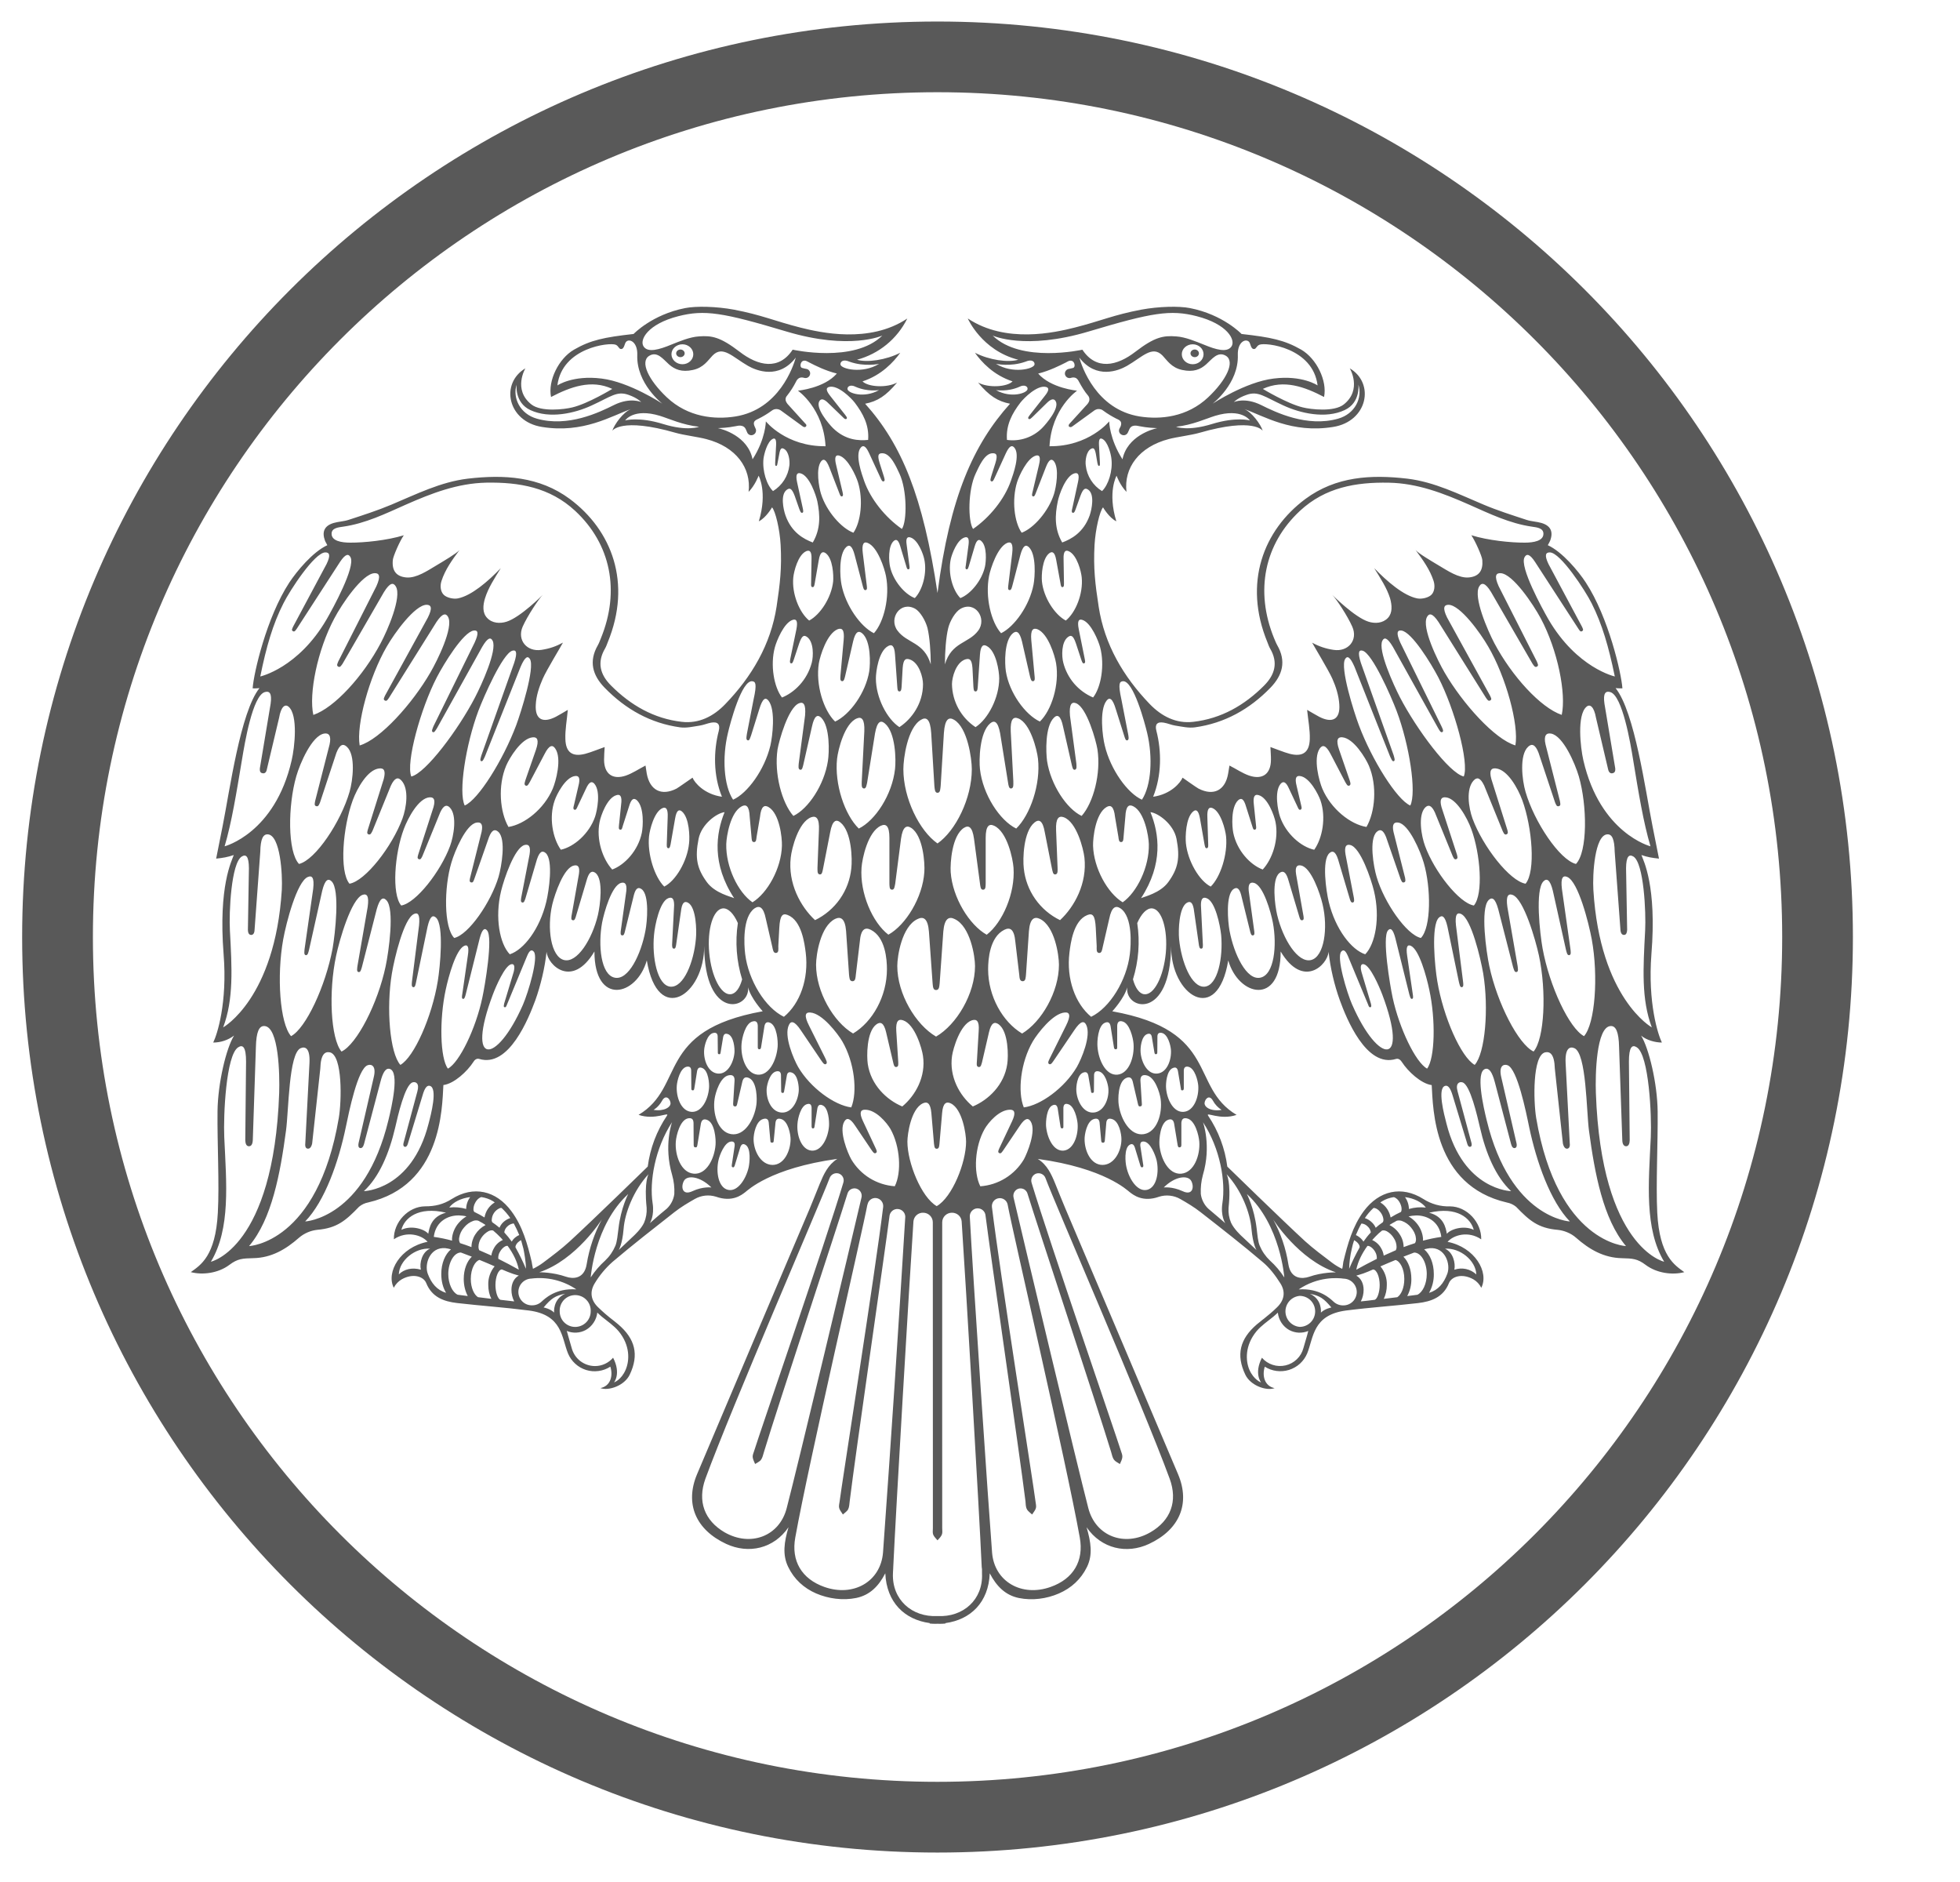 <?xml version="1.0" encoding="UTF-8"?> <svg xmlns="http://www.w3.org/2000/svg" width="50" height="48" viewBox="0 0 50 48" fill="none"> <g clip-path="url(#clip0_15_90)"> <g clip-path="url(#clip1_15_90)"> <mask id="mask0_15_90" style="mask-type:luminance" maskUnits="userSpaceOnUse" x="-23" y="-23" width="234" height="94"> <path d="M-22.785 -22.803H210.735V70.604H-22.785V-22.803Z" fill="white"></path> </mask> <g mask="url(#mask0_15_90)"> <path d="M23.914 0.549C11.02 0.549 0.565 11.004 0.565 23.899C0.565 36.794 11.02 47.249 23.914 47.249C36.814 47.249 47.268 36.794 47.268 23.899C47.268 11.004 36.814 0.549 23.914 0.549ZM23.914 45.445C12.014 45.445 2.37 35.799 2.37 23.899C2.37 11.998 12.014 2.352 23.914 2.352C35.816 2.352 45.464 11.998 45.464 23.899C45.464 35.799 35.816 45.445 23.914 45.445Z" fill="#595959"></path> </g> <mask id="mask1_15_90" style="mask-type:luminance" maskUnits="userSpaceOnUse" x="-23" y="-23" width="234" height="94"> <path d="M-22.785 -22.803H210.735V70.604H-22.785V-22.803Z" fill="white"></path> </mask> <g mask="url(#mask1_15_90)"> <path fill-rule="evenodd" clip-rule="evenodd" d="M17.249 9.012C17.249 9.066 17.299 9.109 17.359 9.109C17.416 9.109 17.466 9.066 17.466 9.012C17.466 8.959 17.416 8.914 17.359 8.914C17.299 8.914 17.249 8.959 17.249 9.012Z" fill="#595959"></path> </g> <mask id="mask2_15_90" style="mask-type:luminance" maskUnits="userSpaceOnUse" x="-23" y="-23" width="234" height="94"> <path d="M-22.785 -22.803H210.735V70.604H-22.785V-22.803Z" fill="white"></path> </mask> <g mask="url(#mask2_15_90)"> <path fill-rule="evenodd" clip-rule="evenodd" d="M30.479 9.109C30.537 9.109 30.585 9.066 30.585 9.012C30.585 8.959 30.537 8.914 30.479 8.914C30.417 8.914 30.37 8.959 30.37 9.012C30.37 9.065 30.416 9.109 30.479 9.109Z" fill="#595959"></path> </g> <mask id="mask3_15_90" style="mask-type:luminance" maskUnits="userSpaceOnUse" x="-23" y="-23" width="234" height="94"> <path d="M-22.785 -22.803H210.735V70.604H-22.785V-22.803Z" fill="white"></path> </mask> <g mask="url(#mask3_15_90)"> <path d="M42.277 30.93C42.24 30.2 42.296 29.154 42.287 28.343C42.279 27.631 42.064 26.737 41.865 26.413C42 26.529 42.227 26.59 42.395 26.59C42.298 26.39 42.032 25.584 42.128 24.334C42.268 22.598 41.925 21.952 41.873 21.807C42.03 21.862 42.15 21.881 42.321 21.899C42.261 21.605 42.208 21.339 42.156 21.07C41.976 20.17 41.703 18.161 41.214 17.55C41.214 17.55 41.315 17.56 41.388 17.556C41.362 17.171 41.034 15.744 40.455 14.858C40.265 14.566 39.855 14.075 39.485 13.905C39.507 13.862 39.53 13.828 39.545 13.789C39.629 13.564 39.56 13.409 39.326 13.339C39.202 13.302 39.065 13.3 38.942 13.259C38.576 13.139 38.205 13.021 37.848 12.871C37.213 12.605 36.598 12.292 35.9 12.208C34.98 12.101 34.08 12.148 33.298 12.728C32.232 13.523 31.708 14.866 32.333 16.383C32.354 16.437 32.372 16.49 32.399 16.538C32.612 16.898 32.524 17.209 32.245 17.488C31.745 17.988 31.155 18.328 30.441 18.41C30.003 18.462 29.63 18.267 29.331 17.958C28.658 17.258 28.175 16.439 28.027 15.471C27.937 14.886 27.89 14.489 27.922 13.897C27.946 13.495 28.055 13.037 28.139 12.94C28.139 12.94 28.291 13.204 28.478 13.296C28.248 12.547 28.484 12.133 28.484 12.133C28.484 12.133 28.57 12.376 28.737 12.545C28.664 11.934 29.059 11.395 29.817 11.198C30.022 11.144 30.389 11.099 30.597 11.039C31.996 10.636 32.213 10.988 32.213 10.988C32.161 10.822 31.933 10.509 31.739 10.432C32.234 10.604 32.95 11.061 34.009 10.889C34.886 10.749 35.081 9.779 34.433 9.394C34.433 9.394 34.757 9.938 34.279 10.316C34.028 10.513 33.438 10.441 33.236 10.391C32.837 10.297 32.215 9.919 32.215 9.919C32.751 9.669 33.288 9.869 33.777 10.125C33.862 9.713 33.586 9.145 33.193 8.917C32.766 8.673 32.421 8.602 31.672 8.518C31.672 8.518 31.202 8.023 30.357 7.858C30.076 7.802 29.559 7.815 29.111 7.898C28.401 8.033 28.089 8.184 27.422 8.353C26.909 8.482 25.661 8.769 24.689 8.123C24.685 8.119 25.045 8.941 25.976 9.175C25.716 9.252 25.234 9.183 24.871 8.997C25.034 9.229 25.346 9.57 25.831 9.727C25.691 9.87 25.215 9.9 24.951 9.757C25.238 10.101 25.453 10.235 25.766 10.297C24.83 11.339 24.232 12.674 23.916 15.124C23.548 12.661 23.005 11.339 22.07 10.297C22.383 10.235 22.597 10.101 22.885 9.757C22.621 9.9 22.145 9.87 22.003 9.727C22.488 9.57 22.799 9.229 22.966 8.997C22.602 9.183 22.116 9.252 21.862 9.175C22.138 9.101 22.396 8.969 22.617 8.788C22.838 8.607 23.018 8.38 23.145 8.124C22.177 8.769 20.926 8.482 20.414 8.354C19.748 8.184 19.435 8.034 18.725 7.898C18.277 7.815 17.76 7.802 17.477 7.858C16.633 8.023 16.163 8.518 16.163 8.518C15.413 8.602 15.067 8.673 14.643 8.918C14.25 9.145 13.973 9.713 14.057 10.125C14.548 9.87 15.085 9.668 15.619 9.919C15.619 9.919 14.999 10.297 14.599 10.391C14.399 10.441 13.81 10.513 13.557 10.316C13.077 9.938 13.403 9.394 13.403 9.394C12.753 9.78 12.948 10.749 13.825 10.889C14.885 11.061 15.602 10.604 16.099 10.432C15.899 10.509 15.674 10.822 15.619 10.988C15.619 10.988 15.838 10.636 17.236 11.039C17.444 11.099 17.813 11.144 18.017 11.199C18.775 11.395 19.169 11.934 19.097 12.545C19.264 12.375 19.352 12.133 19.352 12.133C19.352 12.133 19.585 12.547 19.358 13.296C19.545 13.204 19.695 12.94 19.695 12.94C19.781 13.036 19.892 13.495 19.914 13.897C19.946 14.489 19.899 14.886 19.811 15.471C19.661 16.439 19.178 17.258 18.502 17.958C18.206 18.267 17.832 18.462 17.392 18.41C16.682 18.329 16.091 17.988 15.591 17.488C15.31 17.209 15.224 16.898 15.436 16.538C15.464 16.49 15.481 16.437 15.503 16.383C16.127 14.866 15.606 13.523 14.537 12.727C13.757 12.148 12.855 12.101 11.933 12.208C11.238 12.292 10.62 12.605 9.985 12.871C9.629 13.021 9.26 13.139 8.893 13.259C8.769 13.3 8.633 13.302 8.509 13.339C8.275 13.409 8.207 13.564 8.29 13.789C8.305 13.828 8.331 13.862 8.35 13.905C7.98 14.075 7.574 14.565 7.38 14.858C6.8 15.744 6.471 17.171 6.445 17.556C6.52 17.561 6.619 17.55 6.619 17.55C6.132 18.161 5.859 20.17 5.679 21.07C5.624 21.339 5.572 21.605 5.514 21.899C5.686 21.881 5.804 21.862 5.964 21.807C5.914 21.952 5.568 22.598 5.704 24.334C5.804 25.584 5.538 26.389 5.439 26.59C5.631 26.59 5.818 26.527 5.971 26.412C5.769 26.737 5.557 27.631 5.549 28.343C5.54 29.154 5.598 30.201 5.557 30.93C5.499 32.038 5.115 32.267 4.867 32.445C5.173 32.525 5.572 32.471 5.853 32.259C6.063 32.102 6.183 32.096 6.46 32.089C6.922 32.081 7.29 31.866 7.63 31.566C7.762 31.454 7.925 31.384 8.097 31.366C8.597 31.323 8.82 31.13 9.159 30.778C9.226 30.722 9.307 30.684 9.393 30.668C11.27 30.234 11.276 28.273 11.311 27.674C11.588 27.638 11.922 27.323 12.075 27.086C12.098 27.043 12.154 26.986 12.223 27.007C12.986 27.243 13.49 25.958 13.656 25.512C13.793 25.128 13.9 24.682 13.943 24.274C13.971 24.619 14.598 25.22 15.164 24.267C15.164 25.657 16.239 25.413 16.5 24.495C16.78 26.177 17.972 25.381 17.964 24.121C17.972 26.037 19.137 25.761 19.084 25.181C19.15 25.458 19.457 25.792 19.457 25.792C16.711 26.288 17.496 27.717 16.29 28.434C16.71 28.579 17.088 28.344 17.015 28.454C16.752 28.843 16.584 29.288 16.524 29.753C16.524 29.753 15.104 31.139 14.54 31.655C14.325 31.853 14.09 32.028 13.853 32.206C13.772 32.266 13.686 32.317 13.596 32.361C13.578 32.288 13.572 32.221 13.564 32.185C13.456 31.728 13.332 31.275 13.044 30.889C12.654 30.364 12.079 30.231 11.525 30.58C11.305 30.72 11.096 30.767 10.848 30.767C10.41 30.769 10.037 31.177 10.048 31.607C10.378 31.385 10.758 31.497 10.908 31.672C10.21 31.809 9.844 32.444 10.045 32.844C10.092 32.754 10.163 32.678 10.251 32.627C10.545 32.464 10.809 32.561 10.873 32.724C11.019 33.086 11.322 33.194 11.663 33.234C12.272 33.304 12.866 33.344 13.49 33.424C14.35 33.534 14.325 34.116 14.49 34.519C14.531 34.619 14.594 34.708 14.674 34.781C14.753 34.854 14.848 34.908 14.951 34.941C15.054 34.973 15.163 34.982 15.27 34.967C15.377 34.953 15.479 34.915 15.57 34.856C15.644 35.09 15.576 35.351 15.316 35.403C15.528 35.48 15.93 35.341 16.065 35.06C16.307 34.551 16.202 34.146 15.773 33.779L15.663 33.689C15.521 33.582 15.386 33.466 15.258 33.342C15.071 33.162 15.038 32.947 15.173 32.728C15.296 32.525 15.449 32.341 15.627 32.183C16.142 31.746 16.677 31.33 17.208 30.913C17.369 30.787 17.548 30.68 17.728 30.578C17.809 30.532 17.898 30.504 17.99 30.494C18.082 30.484 18.175 30.494 18.264 30.521C18.678 30.668 18.916 30.481 19.014 30.404C19.074 30.36 19.645 29.794 21.36 29.557C21.12 29.71 21.014 29.948 20.913 30.19C20.827 30.398 20.748 30.606 20.66 30.815C19.695 33.089 18.742 35.326 17.781 37.602C17.466 38.353 17.747 39.014 18.525 39.377C19.095 39.641 19.738 39.501 20.115 38.952C20.004 39.327 19.955 39.653 20.107 39.964C20.259 40.279 20.506 40.504 20.819 40.64C21.132 40.775 21.503 40.825 21.84 40.756C22.185 40.686 22.413 40.46 22.584 40.126C22.616 40.87 23.078 41.31 23.717 41.396V41.408C23.767 41.413 23.818 41.415 23.87 41.415L23.917 41.413L23.967 41.415C24.017 41.415 24.069 41.413 24.118 41.408V41.397C24.758 41.31 25.219 40.871 25.249 40.127C25.423 40.461 25.65 40.687 25.993 40.757C26.333 40.826 26.701 40.777 27.013 40.641C27.328 40.504 27.574 40.281 27.729 39.965C27.881 39.655 27.829 39.328 27.719 38.953C28.1 39.503 28.742 39.642 29.31 39.378C30.089 39.015 30.37 38.354 30.054 37.603C29.091 35.327 28.139 33.09 27.175 30.816C27.087 30.607 27.004 30.399 26.92 30.191C26.821 29.949 26.716 29.711 26.474 29.558C28.188 29.794 28.759 30.361 28.819 30.405C28.919 30.483 29.158 30.669 29.569 30.522C29.658 30.494 29.751 30.485 29.843 30.495C29.936 30.505 30.025 30.533 30.106 30.579C30.286 30.681 30.464 30.788 30.626 30.915C31.159 31.331 31.693 31.747 32.208 32.185C32.386 32.332 32.535 32.53 32.661 32.729C32.801 32.948 32.764 33.162 32.577 33.343C32.47 33.45 32.35 33.547 32.234 33.641C32.21 33.656 32.191 33.673 32.172 33.69C32.133 33.72 32.097 33.75 32.06 33.78C31.633 34.147 31.526 34.552 31.768 35.06C31.902 35.342 32.308 35.481 32.515 35.404C32.26 35.352 32.191 35.091 32.265 34.857C32.356 34.915 32.458 34.952 32.565 34.966C32.672 34.98 32.781 34.971 32.884 34.939C32.986 34.907 33.081 34.853 33.161 34.781C33.241 34.708 33.304 34.619 33.346 34.52C33.511 34.116 33.483 33.536 34.341 33.424C34.969 33.344 35.566 33.306 36.173 33.235C36.512 33.195 36.819 33.087 36.963 32.725C37.029 32.562 37.288 32.465 37.585 32.628C37.672 32.679 37.743 32.754 37.788 32.845C37.992 32.445 37.623 31.81 36.928 31.673C37.08 31.497 37.458 31.386 37.786 31.609C37.796 31.177 37.424 30.77 36.988 30.768C36.749 30.776 36.513 30.71 36.312 30.581C35.755 30.231 35.182 30.365 34.789 30.891C34.504 31.277 34.379 31.729 34.268 32.186C34.261 32.223 34.258 32.289 34.24 32.362C34.149 32.319 34.063 32.267 33.983 32.207C33.749 32.029 33.511 31.854 33.293 31.657C32.73 31.14 31.309 29.754 31.309 29.754C31.249 29.289 31.082 28.845 30.82 28.456C30.747 28.344 31.125 28.58 31.545 28.435C30.338 27.718 31.125 26.289 28.375 25.793C28.375 25.793 28.684 25.459 28.755 25.183C28.695 25.762 29.861 26.038 29.875 24.123C29.861 25.382 31.055 26.178 31.333 24.496C31.597 25.414 32.672 25.658 32.67 24.268C33.238 25.221 33.862 24.62 33.893 24.275C33.935 24.682 34.041 25.129 34.18 25.513C34.343 25.959 34.85 27.244 35.613 27.008C35.682 26.987 35.735 27.044 35.763 27.088C35.915 27.324 36.25 27.639 36.523 27.675C36.559 28.274 36.563 30.235 38.441 30.67C38.528 30.686 38.609 30.724 38.677 30.78C39.016 31.131 39.238 31.324 39.737 31.367C39.899 31.382 40.082 31.457 40.204 31.567C40.545 31.867 40.912 32.081 41.378 32.09C41.65 32.097 41.772 32.103 41.98 32.26C42.261 32.472 42.66 32.526 42.967 32.446C42.723 32.268 42.334 32.038 42.277 30.93ZM16.672 28.307C16.672 28.307 16.798 28.24 16.889 28.075C16.981 27.908 17.092 28.019 17.105 28.128C17.118 28.24 16.935 28.35 16.672 28.307ZM15.352 31.102C15.162 31.457 15.032 31.841 14.967 32.239C14.907 32.63 14.608 32.621 14.441 32.563C14.095 32.443 13.757 32.449 13.757 32.449C14.703 32.134 15.352 31.102 15.352 31.102ZM13.353 31.851C13.37 31.931 13.42 32.199 13.416 32.359C13.34 32.175 13.252 31.995 13.154 31.821C13.147 31.811 13.147 31.791 13.156 31.77C13.172 31.729 13.2 31.693 13.236 31.667C13.254 31.649 13.272 31.641 13.293 31.63L13.353 31.851ZM12.759 31.918C12.821 31.813 12.909 31.765 12.95 31.776C13.09 31.967 13.195 32.175 13.235 32.383C13.075 32.293 12.899 32.199 12.712 32.106C12.705 32.04 12.722 31.973 12.759 31.918ZM12.602 31.832C12.568 31.89 12.544 31.955 12.534 32.022C12.433 31.976 12.328 31.931 12.224 31.886C12.212 31.86 12.206 31.831 12.206 31.802C12.207 31.72 12.232 31.64 12.278 31.572C12.324 31.501 12.387 31.442 12.461 31.401C12.506 31.379 12.549 31.373 12.581 31.385C12.646 31.439 12.708 31.498 12.767 31.559C12.789 31.58 12.808 31.604 12.827 31.626C12.731 31.668 12.652 31.74 12.602 31.832ZM13.074 31.209C13.085 31.205 13.096 31.205 13.107 31.205C13.157 31.301 13.207 31.401 13.246 31.499C13.21 31.514 13.177 31.534 13.147 31.559C13.109 31.588 13.078 31.625 13.055 31.667C12.997 31.585 12.934 31.508 12.866 31.435C12.866 31.424 12.866 31.411 12.871 31.396C12.884 31.349 12.911 31.308 12.948 31.276C12.983 31.242 13.027 31.219 13.074 31.209ZM12.734 30.821C12.759 30.808 12.783 30.804 12.798 30.811C12.879 30.887 12.954 30.973 13.017 31.066C12.953 31.087 12.895 31.121 12.845 31.166C12.8 31.207 12.765 31.257 12.742 31.313C12.683 31.263 12.621 31.216 12.557 31.173C12.546 31.153 12.541 31.13 12.545 31.107C12.548 31.047 12.567 30.989 12.6 30.939C12.633 30.888 12.68 30.848 12.734 30.821ZM12.12 30.681C12.167 30.59 12.233 30.541 12.28 30.531C12.388 30.549 12.489 30.581 12.577 30.637C12.592 30.645 12.607 30.658 12.621 30.667C12.552 30.708 12.494 30.764 12.448 30.83C12.403 30.897 12.373 30.972 12.36 31.051C12.275 30.999 12.188 30.951 12.098 30.909C12.086 30.893 12.08 30.875 12.078 30.856C12.076 30.795 12.091 30.734 12.12 30.681ZM12.195 31.132C12.207 31.136 12.218 31.141 12.229 31.147C12.229 31.147 12.233 31.149 12.233 31.152C12.283 31.177 12.333 31.205 12.379 31.238C12.381 31.24 12.383 31.243 12.384 31.246C12.278 31.301 12.188 31.384 12.124 31.485C12.062 31.581 12.028 31.693 12.027 31.807C11.931 31.77 11.835 31.736 11.737 31.706C11.712 31.664 11.704 31.614 11.714 31.566C11.73 31.469 11.773 31.379 11.839 31.306C11.9 31.23 11.98 31.172 12.072 31.139C12.111 31.124 12.154 31.122 12.195 31.132ZM11.701 31.19C11.614 31.29 11.557 31.412 11.536 31.542C11.531 31.575 11.529 31.609 11.532 31.642C11.379 31.6 11.223 31.568 11.066 31.546C11.116 31.136 11.448 30.993 11.71 30.999C11.772 31.002 11.837 31.008 11.9 31.023C11.825 31.067 11.758 31.124 11.701 31.19ZM11.995 30.531C11.93 30.619 11.893 30.725 11.892 30.834C11.752 30.794 11.606 30.781 11.461 30.798C11.56 30.658 11.768 30.559 11.995 30.531ZM10.24 31.366C10.313 31.072 10.663 30.761 11.378 30.929C10.998 31.027 10.952 31.321 10.925 31.467C10.835 31.353 10.5 31.239 10.24 31.366ZM10.736 32.383C10.517 32.319 10.309 32.368 10.174 32.503C10.187 32.145 10.592 31.819 10.972 31.847C10.764 31.932 10.697 32.216 10.736 32.383ZM10.912 32.486C10.822 32.247 10.962 31.8 11.362 31.834C11.41 31.84 11.458 31.85 11.504 31.864C11.356 31.988 11.257 32.22 11.257 32.492C11.257 32.682 11.302 32.848 11.38 32.973C11.144 32.903 11.004 32.73 10.912 32.486ZM11.676 33.022C11.54 32.96 11.436 32.743 11.436 32.492C11.436 32.197 11.583 31.945 11.757 31.945C11.845 31.978 11.937 32.012 12.036 32.051C11.912 32.169 11.83 32.377 11.83 32.619C11.83 32.787 11.87 32.937 11.933 33.055L11.676 33.022ZM12.534 33.126C12.416 33.11 12.298 33.098 12.193 33.084C12.096 33.022 12.01 32.849 12.01 32.619C12.01 32.353 12.124 32.162 12.233 32.134C12.368 32.188 12.5 32.246 12.618 32.297C12.507 32.43 12.449 32.6 12.456 32.774C12.456 32.906 12.484 33.027 12.534 33.126ZM13.117 33.192C13.008 33.181 12.892 33.166 12.772 33.152C12.699 33.138 12.639 32.954 12.639 32.774C12.639 32.561 12.716 32.377 12.804 32.377C12.916 32.424 13.001 32.46 13.054 32.477C13.094 32.495 13.199 32.521 13.235 32.533C13.107 32.602 13.047 32.746 13.047 32.893C13.046 32.997 13.07 33.099 13.117 33.192ZM13.578 33.292C13.488 33.295 13.399 33.263 13.333 33.201C13.267 33.14 13.227 33.054 13.224 32.964C13.221 32.874 13.253 32.785 13.315 32.719C13.376 32.653 13.462 32.613 13.552 32.61C13.956 32.559 14.365 32.657 14.702 32.885C14.169 32.849 13.892 33.13 13.819 33.195C13.755 33.257 13.668 33.292 13.578 33.292ZM14.136 33.477C14.038 33.377 13.868 33.346 13.868 33.346C14.063 33.115 14.164 33.046 14.418 32.996C14.095 33.142 14.136 33.477 14.136 33.477ZM14.278 33.447C14.275 33.393 14.284 33.34 14.302 33.289C14.321 33.239 14.35 33.193 14.386 33.154C14.424 33.115 14.468 33.084 14.517 33.063C14.567 33.042 14.62 33.031 14.674 33.031C14.727 33.031 14.78 33.042 14.83 33.063C14.879 33.084 14.924 33.115 14.96 33.154C14.998 33.193 15.026 33.239 15.045 33.289C15.063 33.34 15.072 33.393 15.069 33.447C15.069 33.552 15.027 33.653 14.953 33.727C14.879 33.801 14.778 33.843 14.673 33.843C14.568 33.843 14.467 33.801 14.393 33.727C14.319 33.653 14.278 33.552 14.278 33.447ZM15.237 33.477C15.273 33.511 15.312 33.548 15.353 33.582C15.499 33.702 15.659 33.808 15.78 33.951C16.08 34.314 16.06 34.702 15.962 34.931C15.852 35.194 15.664 35.258 15.664 35.258C15.664 35.258 15.85 35.034 15.64 34.628C15.583 34.695 15.512 34.748 15.433 34.785C15.353 34.822 15.267 34.841 15.179 34.841C15.043 34.841 14.911 34.796 14.803 34.713C14.696 34.63 14.619 34.513 14.584 34.382L14.49 34.056C14.48 34.018 14.471 33.981 14.458 33.945C14.536 33.978 14.619 33.992 14.703 33.988C14.787 33.984 14.869 33.961 14.943 33.921C15.024 33.876 15.092 33.812 15.143 33.734C15.195 33.657 15.227 33.569 15.237 33.477ZM15.698 31.774C15.638 31.916 15.55 32.044 15.438 32.15C15.297 32.277 15.173 32.421 15.069 32.58C15.069 32.58 15.164 31.244 16.026 30.453C16.026 30.453 15.838 30.809 15.778 31.33C15.756 31.492 15.743 31.667 15.698 31.774ZM16.496 30.804C16.504 30.933 16.482 31.062 16.432 31.182C16.359 31.345 16.166 31.52 16.166 31.52L15.784 31.881C15.784 31.881 15.876 31.739 15.908 31.345C15.938 30.942 16.158 30.365 16.545 29.945C16.545 29.944 16.427 30.135 16.496 30.805V30.804ZM17.202 30.452C17.183 30.594 17.117 30.725 17.013 30.824C16.79 31.006 16.578 31.197 16.578 31.197C16.578 31.197 16.7 31.014 16.648 30.684C16.565 30.139 16.704 29.3 17.144 28.62C17.144 28.62 16.925 29.216 17.146 29.967C17.191 30.125 17.21 30.288 17.202 30.452ZM33.345 34.057L33.25 34.384C33.221 34.492 33.164 34.59 33.083 34.667C33.003 34.745 32.903 34.799 32.795 34.824C32.686 34.849 32.572 34.845 32.466 34.81C32.36 34.776 32.265 34.713 32.192 34.629C31.984 35.035 32.171 35.259 32.171 35.259C32.171 35.259 31.984 35.195 31.871 34.933C31.774 34.703 31.755 34.315 32.055 33.952C32.175 33.809 32.335 33.703 32.48 33.584C32.523 33.549 32.561 33.512 32.598 33.479C32.608 33.571 32.639 33.659 32.69 33.737C32.741 33.814 32.809 33.878 32.89 33.923C32.964 33.962 33.046 33.985 33.129 33.989C33.213 33.993 33.297 33.978 33.374 33.946C33.364 33.982 33.354 34.019 33.345 34.057ZM33.155 33.842C33.056 33.833 32.964 33.788 32.897 33.715C32.83 33.642 32.792 33.546 32.792 33.447C32.792 33.347 32.83 33.252 32.897 33.178C32.964 33.105 33.056 33.06 33.155 33.051C33.26 33.051 33.361 33.093 33.435 33.167C33.509 33.241 33.55 33.342 33.55 33.447C33.55 33.551 33.509 33.652 33.435 33.726C33.361 33.8 33.26 33.842 33.155 33.842ZM33.696 33.478C33.696 33.478 33.739 33.143 33.417 32.998C33.67 33.047 33.769 33.116 33.964 33.347C33.964 33.347 33.799 33.377 33.696 33.478ZM35.063 33.152C34.943 33.167 34.827 33.182 34.715 33.192C34.763 33.1 34.787 32.998 34.786 32.895C34.786 32.747 34.726 32.603 34.599 32.535C34.636 32.522 34.741 32.495 34.782 32.478C34.865 32.448 34.946 32.414 35.026 32.378C35.118 32.378 35.196 32.562 35.196 32.775C35.196 32.955 35.136 33.139 35.063 33.152ZM35.076 31.919C35.111 31.975 35.127 32.041 35.123 32.107C34.936 32.2 34.76 32.294 34.599 32.384C34.64 32.176 34.745 31.968 34.883 31.777C34.923 31.767 35.013 31.813 35.076 31.919ZM35.005 31.627C35.025 31.606 35.045 31.582 35.067 31.56L35.089 31.537C35.14 31.483 35.195 31.433 35.254 31.387C35.284 31.374 35.329 31.38 35.376 31.402C35.449 31.443 35.511 31.502 35.554 31.574C35.601 31.642 35.626 31.722 35.627 31.804C35.628 31.833 35.621 31.862 35.607 31.887C35.505 31.932 35.402 31.977 35.299 32.024C35.29 31.957 35.267 31.892 35.232 31.834C35.181 31.742 35.101 31.67 35.005 31.627ZM35.645 33.085C35.533 33.099 35.419 33.111 35.301 33.127C35.352 33.017 35.379 32.897 35.378 32.775C35.385 32.602 35.327 32.432 35.215 32.299C35.335 32.247 35.466 32.189 35.599 32.136C35.711 32.163 35.824 32.355 35.824 32.62C35.824 32.85 35.742 33.023 35.645 33.085ZM36.157 33.023L35.899 33.056C35.97 32.922 36.006 32.772 36.004 32.62C36.004 32.378 35.924 32.17 35.801 32.052C35.897 32.013 35.99 31.979 36.075 31.946C36.251 31.946 36.397 32.198 36.397 32.494C36.397 32.744 36.292 32.96 36.157 33.023ZM36.133 31.191C36.076 31.124 36.009 31.068 35.933 31.024C35.995 31.01 36.059 31.002 36.123 31C36.384 30.994 36.717 31.137 36.768 31.547C36.611 31.569 36.455 31.602 36.301 31.643C36.304 31.61 36.302 31.576 36.296 31.543C36.276 31.413 36.219 31.291 36.133 31.191ZM36.921 32.487C36.831 32.731 36.689 32.903 36.455 32.974C36.538 32.828 36.58 32.662 36.577 32.494C36.577 32.221 36.479 31.989 36.331 31.864C36.377 31.851 36.424 31.841 36.471 31.835C36.871 31.801 37.011 32.248 36.921 32.487ZM37.661 32.504C37.587 32.435 37.496 32.387 37.398 32.366C37.299 32.345 37.196 32.351 37.101 32.384C37.135 32.217 37.068 31.934 36.861 31.848C37.242 31.82 37.648 32.146 37.661 32.504ZM37.596 31.367C37.335 31.241 36.998 31.354 36.91 31.468C36.882 31.322 36.837 31.028 36.457 30.93C37.174 30.762 37.518 31.073 37.596 31.367ZM36.374 30.799C36.229 30.782 36.082 30.794 35.942 30.835C35.94 30.726 35.905 30.62 35.842 30.532C36.065 30.56 36.272 30.659 36.374 30.799ZM35.996 31.307C36.062 31.387 36.11 31.48 36.118 31.567C36.125 31.603 36.127 31.663 36.095 31.707C35.998 31.737 35.904 31.771 35.807 31.807C35.806 31.692 35.772 31.581 35.709 31.485C35.646 31.383 35.556 31.3 35.449 31.247C35.451 31.245 35.451 31.24 35.453 31.238C35.503 31.206 35.552 31.178 35.601 31.153C35.603 31.15 35.603 31.148 35.605 31.148C35.615 31.142 35.627 31.137 35.638 31.133C35.679 31.123 35.722 31.126 35.762 31.14C35.854 31.173 35.935 31.231 35.996 31.307ZM35.258 30.638C35.349 30.583 35.449 30.548 35.554 30.533C35.601 30.542 35.668 30.591 35.714 30.683C35.744 30.743 35.76 30.805 35.754 30.857C35.753 30.876 35.748 30.894 35.739 30.91C35.648 30.952 35.56 30.999 35.475 31.052C35.46 30.976 35.431 30.903 35.389 30.838C35.344 30.769 35.284 30.711 35.213 30.668C35.228 30.659 35.243 30.646 35.258 30.638ZM35.035 30.812C35.052 30.805 35.075 30.809 35.102 30.822C35.149 30.842 35.196 30.887 35.232 30.94C35.266 30.99 35.287 31.048 35.292 31.108C35.294 31.131 35.288 31.154 35.275 31.174C35.211 31.217 35.149 31.264 35.095 31.314C35.07 31.258 35.034 31.208 34.988 31.168C34.94 31.122 34.882 31.088 34.818 31.067C34.88 30.974 34.951 30.889 35.035 30.812ZM34.73 31.206C34.789 31.209 34.844 31.235 34.885 31.277C34.922 31.309 34.949 31.35 34.962 31.397C34.968 31.412 34.968 31.425 34.968 31.435C34.9 31.507 34.838 31.585 34.782 31.667C34.756 31.626 34.724 31.59 34.685 31.56C34.656 31.535 34.624 31.515 34.589 31.5C34.629 31.402 34.675 31.302 34.73 31.206ZM34.484 31.852C34.499 31.779 34.518 31.706 34.544 31.631C34.561 31.641 34.58 31.651 34.599 31.667C34.638 31.697 34.666 31.734 34.679 31.77C34.687 31.791 34.687 31.81 34.681 31.821C34.583 31.996 34.495 32.176 34.417 32.361C34.422 32.189 34.444 32.019 34.484 31.852ZM34.282 32.612C34.372 32.615 34.458 32.654 34.52 32.721C34.581 32.787 34.614 32.875 34.611 32.965C34.607 33.056 34.568 33.141 34.502 33.203C34.435 33.265 34.347 33.297 34.257 33.294C34.166 33.293 34.079 33.257 34.014 33.194C33.943 33.131 33.666 32.849 33.13 32.886C33.617 32.556 34.112 32.588 34.282 32.612ZM34.08 32.451C34.08 32.451 33.737 32.444 33.396 32.564C33.226 32.622 32.926 32.631 32.866 32.241C32.804 31.843 32.673 31.458 32.48 31.104C32.48 31.104 33.13 32.135 34.08 32.451ZM32.763 32.581C32.66 32.422 32.538 32.278 32.398 32.151C32.286 32.045 32.197 31.917 32.137 31.775C32.089 31.667 32.077 31.493 32.057 31.33C31.995 30.81 31.808 30.453 31.808 30.453C32.668 31.245 32.763 32.581 32.763 32.581ZM31.926 31.346C31.961 31.74 32.053 31.882 32.053 31.882L31.669 31.522C31.669 31.522 31.476 31.346 31.403 31.182C31.353 31.063 31.332 30.934 31.341 30.805C31.411 30.135 31.289 29.945 31.289 29.945C31.678 30.365 31.894 30.944 31.926 31.346ZM30.944 28.076C30.996 28.171 31.072 28.25 31.163 28.308C30.894 28.351 30.719 28.241 30.729 28.129C30.742 28.02 30.852 27.909 30.944 28.076ZM30.686 29.968C30.909 29.218 30.688 28.621 30.688 28.621C31.133 29.301 31.268 30.141 31.184 30.685C31.133 31.015 31.257 31.198 31.257 31.198C31.257 31.198 31.04 31.008 30.821 30.825C30.718 30.726 30.652 30.595 30.633 30.454C30.625 30.29 30.643 30.126 30.686 29.968ZM41.968 23.732C41.917 24.697 41.868 25.482 42.138 26.203C42.138 26.203 40.816 25.468 40.647 22.696C40.623 22.306 40.681 21.301 41.001 21.28C41.123 21.271 41.185 21.402 41.191 21.722L41.338 23.715C41.344 23.801 41.377 23.848 41.432 23.845C41.488 23.843 41.505 23.784 41.509 23.717L41.481 22.144C41.484 21.836 41.559 21.782 41.666 21.844C41.936 22.005 41.992 23.273 41.968 23.732ZM33.19 20.527L33.078 20.049C33.023 19.836 33.07 19.779 33.166 19.793C33.411 19.825 33.632 20.261 33.686 20.415C33.834 20.847 33.736 21.379 33.526 21.673C33.19 21.6 32.804 21.265 32.654 20.832C32.6 20.677 32.504 20.194 32.666 19.995C32.731 19.918 32.802 19.925 32.888 20.125L33.095 20.565C33.115 20.606 33.134 20.669 33.177 20.651C33.224 20.632 33.199 20.572 33.19 20.527ZM33.733 20.115C33.655 19.933 33.493 19.347 33.666 19.092C33.737 18.991 33.821 18.995 33.945 19.233L34.314 19.939C34.344 19.987 34.372 20.061 34.424 20.036C34.474 20.01 34.441 19.939 34.424 19.883L34.162 19.123C34.074 18.871 34.125 18.795 34.239 18.804C34.535 18.828 34.839 19.341 34.919 19.525C35.14 20.042 35.078 20.714 34.859 21.091C34.453 21.027 33.954 20.634 33.733 20.115ZM35.552 19.261L34.715 16.903C34.629 16.629 34.668 16.567 34.765 16.597C35.013 16.678 35.485 17.755 35.629 18.135C35.953 18.995 36.142 20.209 35.977 20.545C35.636 20.4 34.998 19.383 34.666 18.498C34.539 18.161 34.181 17.032 34.314 16.809C34.368 16.721 34.439 16.743 34.554 17.007L35.462 19.296C35.49 19.347 35.515 19.431 35.556 19.413C35.599 19.398 35.566 19.319 35.552 19.261ZM36.772 18.523L35.722 16.389C35.608 16.136 35.646 16.067 35.752 16.082C36.017 16.12 36.509 16.925 36.692 17.277C37.103 18.071 37.485 19.452 37.341 19.804C36.968 19.718 36.138 18.602 35.713 17.785C35.552 17.472 35.144 16.582 35.264 16.342C35.311 16.247 35.389 16.256 35.533 16.498L36.685 18.568C36.717 18.62 36.751 18.695 36.794 18.671C36.837 18.65 36.797 18.579 36.772 18.523ZM38.008 17.736L36.916 15.751C36.794 15.501 36.837 15.425 36.953 15.425C37.253 15.432 37.768 16.148 37.965 16.491C38.418 17.264 38.751 18.487 38.658 19.011C38.133 18.857 37.315 17.948 36.852 17.152C36.676 16.85 36.26 16.005 36.402 15.737C36.457 15.634 36.543 15.634 36.697 15.865L37.905 17.794C37.942 17.844 37.967 17.894 38.017 17.864C38.067 17.837 38.032 17.79 38.008 17.736ZM39.203 16.867L38.231 14.951C38.113 14.687 38.161 14.612 38.283 14.619C38.594 14.638 39.113 15.413 39.306 15.773C39.74 16.588 39.958 17.697 39.84 18.233C39.302 18.051 38.566 17.243 38.12 16.402C37.953 16.082 37.577 15.226 37.734 14.958C37.796 14.852 37.888 14.855 38.038 15.101L39.094 16.927C39.128 16.977 39.156 17.03 39.208 17.002C39.259 16.974 39.225 16.925 39.203 16.867ZM39.793 20.427L39.427 18.987C39.375 18.759 39.446 18.688 39.567 18.71C39.875 18.764 40.179 19.47 40.276 19.8C40.491 20.544 40.503 21.724 40.203 22.035C39.785 21.932 39.137 20.96 38.916 20.193C38.83 19.901 38.753 19.255 38.984 19.045C39.072 18.963 39.164 18.976 39.25 19.203L39.669 20.463C39.692 20.51 39.705 20.58 39.767 20.561C39.826 20.547 39.8 20.479 39.793 20.427ZM35.123 21.215C35.203 21.143 35.281 21.154 35.359 21.349L35.73 22.421C35.751 22.462 35.764 22.522 35.816 22.505C35.869 22.492 35.848 22.432 35.844 22.389L35.548 21.215C35.505 21.015 35.567 20.962 35.672 20.98C35.944 21.02 36.238 21.722 36.32 22.005C36.507 22.64 36.513 23.651 36.247 23.923C35.876 23.839 35.307 23.013 35.117 22.362C35.041 22.11 34.917 21.398 35.123 21.215ZM36.354 21.578C36.26 21.328 36.166 20.795 36.356 20.596C36.432 20.521 36.513 20.525 36.603 20.718L37.058 21.833C37.079 21.873 37.098 21.933 37.15 21.913C37.2 21.893 37.176 21.838 37.167 21.795L36.773 20.585C36.717 20.381 36.775 20.325 36.882 20.336C37.156 20.362 37.429 20.862 37.532 21.143C37.766 21.776 37.845 22.803 37.599 23.095C37.223 23.033 36.592 22.23 36.354 21.578ZM37.564 20.877C37.466 20.605 37.39 20.119 37.596 19.903C37.676 19.819 37.761 19.825 37.862 20.036L38.332 21.192C38.356 21.237 38.375 21.302 38.431 21.28C38.485 21.26 38.461 21.196 38.448 21.151L38.045 19.871C37.983 19.647 38.045 19.585 38.159 19.598C38.457 19.628 38.72 20.102 38.834 20.409C39.087 21.102 39.18 22.222 38.918 22.539C38.512 22.471 37.828 21.591 37.564 20.877ZM37.974 22.957C38.06 22.874 38.141 22.902 38.22 23.187L38.598 24.661C38.618 24.719 38.632 24.805 38.688 24.791C38.742 24.781 38.72 24.697 38.714 24.635L38.454 23.135C38.412 22.845 38.476 22.784 38.588 22.825C38.873 22.934 39.171 23.965 39.259 24.373C39.456 25.293 39.4 26.491 39.122 26.819C38.732 26.632 38.197 25.592 37.993 24.643C37.916 24.283 37.759 23.173 37.974 22.958V22.957ZM39.351 24.187C39.285 23.817 39.156 22.689 39.375 22.477C39.458 22.395 39.542 22.43 39.613 22.717L39.948 24.223C39.965 24.283 39.978 24.371 40.032 24.361C40.087 24.352 40.068 24.266 40.062 24.204L39.845 22.674C39.808 22.378 39.875 22.32 39.982 22.367C40.263 22.487 40.529 23.541 40.606 23.957C40.778 24.897 40.692 26.105 40.409 26.427C40.032 26.227 39.527 25.152 39.351 24.187ZM41.66 19.369C41.801 20.231 41.924 20.977 42.104 21.585C42.104 21.585 40.821 21.256 40.392 19.392C40.315 19.055 40.227 18.24 40.469 18.028C40.561 17.944 40.664 18.025 40.714 18.307L41.024 19.624C41.04 19.699 41.084 19.736 41.14 19.72C41.2 19.708 41.211 19.654 41.205 19.596L40.93 17.948C40.89 17.676 40.962 17.616 41.08 17.652C41.39 17.745 41.595 18.965 41.66 19.369ZM39.538 14.089C39.808 14.093 40.441 15.061 40.604 15.389C40.87 15.917 41.038 16.494 41.194 17.253C41.194 17.253 40.229 17.041 39.502 15.799C39.341 15.518 38.762 14.462 38.89 14.215C38.94 14.119 39.019 14.117 39.16 14.333L40.263 16.033C40.293 16.078 40.319 16.125 40.36 16.097C40.407 16.071 40.375 16.027 40.353 15.977L39.503 14.387C39.393 14.157 39.43 14.087 39.538 14.089ZM29.5 18.641C29.455 18.474 29.521 18.401 29.69 18.431C29.79 18.448 29.884 18.491 29.98 18.506C30.148 18.532 30.32 18.573 30.48 18.551C31.242 18.446 31.877 18.088 32.407 17.543C32.72 17.221 32.819 16.865 32.581 16.453C32.551 16.4 32.529 16.339 32.503 16.281C32.008 15.071 32.255 13.874 33.162 13.029C33.808 12.43 34.589 12.295 35.43 12.311C36.161 12.325 36.82 12.581 37.478 12.871C37.998 13.101 38.51 13.351 39.083 13.433C39.195 13.45 39.375 13.463 39.373 13.615C39.373 13.795 39.126 13.84 38.897 13.84C38.549 13.842 37.959 13.784 37.534 13.651C37.639 13.806 37.807 14.19 37.814 14.282C37.837 14.548 37.734 14.704 37.468 14.728C37.21 14.75 36.923 14.552 36.706 14.424C36.516 14.31 36.187 14.117 36.112 14.029C36.296 14.277 36.477 14.527 36.571 14.816C36.614 14.951 36.591 15.091 36.519 15.166C36.447 15.241 36.275 15.286 36.153 15.262C35.803 15.192 35.385 14.829 35.056 14.49C35.215 14.748 35.378 14.994 35.46 15.256C35.513 15.441 35.524 15.631 35.408 15.758C35.275 15.9 35.074 15.908 34.91 15.856C34.559 15.746 33.988 15.174 33.988 15.174C34.088 15.275 34.374 15.704 34.497 15.984C34.649 16.326 34.391 16.631 34.022 16.575C33.829 16.548 33.643 16.486 33.473 16.391C33.518 16.477 33.885 17.081 33.988 17.309C34.08 17.515 34.153 17.745 34.166 17.969C34.192 18.345 33.99 18.455 33.653 18.281C33.551 18.227 33.454 18.167 33.345 18.105C33.372 18.373 33.42 18.614 33.413 18.851C33.403 19.193 33.229 19.311 32.898 19.225C32.733 19.18 32.576 19.111 32.409 19.053C32.413 19.169 32.424 19.273 32.422 19.379C32.42 19.738 32.209 19.896 31.866 19.781C31.692 19.721 31.538 19.613 31.364 19.525C31.356 19.585 31.343 19.658 31.33 19.731C31.257 20.156 30.961 20.311 30.575 20.113C30.521 20.085 30.251 19.892 30.167 19.834C30.117 19.959 29.873 20.257 29.417 20.321C29.637 19.774 29.633 19.156 29.5 18.641ZM32.04 21.04L31.986 20.52C31.959 20.302 32.014 20.25 32.109 20.28C32.344 20.345 32.506 20.804 32.538 20.964C32.628 21.414 32.458 21.913 32.212 22.177C31.89 22.057 31.553 21.69 31.461 21.241C31.429 21.081 31.396 20.589 31.585 20.411C31.66 20.345 31.727 20.361 31.787 20.572L31.943 21.063C31.959 21.108 31.967 21.173 32.014 21.16C32.059 21.15 32.044 21.085 32.04 21.04ZM28.466 18.092L28.674 18.751C28.694 18.811 28.713 18.901 28.76 18.881C28.81 18.867 28.788 18.779 28.777 18.714L28.607 17.839C28.517 17.429 28.563 17.389 28.635 17.376C28.912 17.324 29.212 18.472 29.264 18.693C29.412 19.311 29.371 20.033 29.131 20.396C28.766 20.233 28.331 19.634 28.183 19.014C28.127 18.794 28.039 18.114 28.228 17.871C28.301 17.777 28.38 17.801 28.466 18.092ZM28.065 16.509C28.185 16.962 28.09 17.528 27.885 17.789C27.699 17.71 27.533 17.588 27.401 17.435C27.27 17.281 27.175 17.099 27.125 16.903C27.082 16.743 27.07 16.372 27.247 16.245C27.32 16.194 27.376 16.198 27.447 16.41L27.582 16.82C27.599 16.865 27.614 16.93 27.655 16.919C27.698 16.908 27.678 16.843 27.67 16.796L27.52 16.052C27.475 15.831 27.522 15.782 27.61 15.81C27.835 15.88 28.022 16.348 28.065 16.509ZM20.413 19.632C20.466 19.645 20.479 19.557 20.494 19.499L20.713 18.532C20.775 18.244 20.859 18.217 20.949 18.304C21.176 18.528 21.155 19.193 21.12 19.409C21.026 20.021 20.619 20.629 20.239 20.81C19.943 20.473 19.745 19.725 19.835 19.113C19.872 18.899 20.105 18.043 20.387 17.935C20.494 17.895 20.563 17.957 20.537 18.253L20.376 19.471C20.372 19.534 20.355 19.619 20.413 19.632ZM20.479 12.962L20.335 12.304C20.288 12.092 20.339 12.051 20.421 12.072C20.649 12.13 20.816 12.628 20.851 12.789C20.921 13.136 20.938 13.491 20.734 13.836C20.514 13.752 20.192 13.587 20.037 13.143C19.983 12.988 19.902 12.609 20.074 12.49C20.144 12.441 20.198 12.446 20.274 12.65L20.391 12.984C20.411 13.027 20.425 13.089 20.466 13.079C20.506 13.068 20.486 13.004 20.479 12.962ZM21.491 12.538L21.331 11.864C21.277 11.648 21.322 11.596 21.408 11.62C21.633 11.684 21.837 12.14 21.887 12.3C22.027 12.75 21.959 13.317 21.771 13.587C21.464 13.473 21.084 13.042 20.944 12.596C20.893 12.436 20.803 11.943 20.951 11.761C21.009 11.695 21.073 11.71 21.157 11.921L21.406 12.564C21.423 12.606 21.44 12.673 21.481 12.66C21.521 12.647 21.5 12.583 21.491 12.538ZM22.109 14.913L22.011 14.117C21.978 13.862 22.038 13.807 22.135 13.847C22.39 13.949 22.564 14.501 22.601 14.689C22.706 15.223 22.549 15.867 22.294 16.15C21.95 15.983 21.569 15.44 21.466 14.908C21.429 14.72 21.389 14.14 21.586 13.954C21.663 13.881 21.738 13.909 21.803 14.157L22.006 14.932C22.021 14.984 22.032 15.061 22.082 15.05C22.133 15.042 22.114 14.968 22.109 14.913ZM25.749 15.05C25.799 15.06 25.812 14.984 25.827 14.932L26.029 14.157C26.097 13.909 26.169 13.881 26.246 13.954C26.441 14.14 26.402 14.72 26.366 14.908C26.265 15.441 25.881 15.983 25.538 16.15C25.282 15.867 25.128 15.223 25.231 14.69C25.269 14.5 25.445 13.95 25.696 13.846C25.795 13.808 25.851 13.862 25.821 14.116L25.724 14.913C25.718 14.968 25.702 15.042 25.749 15.05ZM26.351 12.66C26.391 12.673 26.411 12.606 26.428 12.564L26.679 11.92C26.759 11.71 26.825 11.695 26.883 11.761C27.031 11.943 26.939 12.435 26.889 12.596C26.749 13.042 26.37 13.473 26.063 13.587C25.873 13.317 25.808 12.75 25.945 12.3C25.995 12.14 26.201 11.684 26.425 11.62C26.514 11.596 26.556 11.648 26.503 11.864L26.343 12.538C26.333 12.583 26.31 12.648 26.351 12.66ZM27.365 13.079C27.406 13.089 27.425 13.027 27.441 12.984L27.561 12.649C27.636 12.446 27.689 12.441 27.761 12.49C27.93 12.609 27.851 12.988 27.799 13.143C27.642 13.587 27.32 13.753 27.097 13.836C26.896 13.491 26.911 13.136 26.984 12.789C27.014 12.628 27.185 12.13 27.413 12.072C27.496 12.051 27.546 12.092 27.498 12.304L27.355 12.963C27.344 13.005 27.327 13.068 27.365 13.079ZM25.851 19.939L25.784 18.652C25.772 18.339 25.851 18.274 25.974 18.322C26.286 18.444 26.452 19.12 26.479 19.349C26.552 19.999 26.282 20.784 25.924 21.132C25.504 20.926 25.072 20.267 24.999 19.617C24.973 19.386 24.986 18.68 25.259 18.45C25.364 18.362 25.456 18.394 25.514 18.704L25.716 19.964C25.728 20.029 25.735 20.121 25.8 20.109C25.862 20.098 25.85 20.006 25.85 19.939H25.851ZM25.66 17.124C25.63 16.929 25.61 16.339 25.84 16.15C25.93 16.078 26.01 16.106 26.072 16.363L26.275 17.251C26.291 17.302 26.299 17.381 26.357 17.374C26.411 17.364 26.396 17.288 26.391 17.23L26.308 16.324C26.286 16.06 26.353 16.009 26.462 16.047C26.739 16.157 26.908 16.721 26.941 16.917C27.031 17.461 26.825 18.118 26.527 18.403C26.151 18.227 25.747 17.669 25.66 17.124ZM26.58 14.829C26.565 14.683 26.584 14.241 26.773 14.106C26.846 14.056 26.908 14.083 26.943 14.276L27.053 14.878C27.061 14.919 27.065 14.979 27.106 14.975C27.149 14.968 27.14 14.91 27.142 14.87L27.132 14.258C27.125 14.058 27.182 14.022 27.262 14.058C27.477 14.151 27.582 14.582 27.595 14.728C27.635 15.142 27.441 15.623 27.189 15.827C26.906 15.677 26.621 15.241 26.58 14.829ZM25.49 17.302C25.49 17.792 25.207 18.337 24.887 18.545H24.885C24.703 18.425 24.554 18.262 24.449 18.071C24.345 17.88 24.288 17.666 24.285 17.448C24.285 17.277 24.385 16.898 24.625 16.818C24.727 16.788 24.791 16.805 24.808 17.038L24.832 17.515C24.838 17.565 24.836 17.635 24.885 17.635H24.887C24.939 17.635 24.937 17.565 24.943 17.515L24.999 16.695C25.016 16.461 25.085 16.425 25.177 16.479C25.417 16.609 25.49 17.129 25.49 17.302ZM25 22.539C25.01 22.606 25.012 22.698 25.083 22.692C25.151 22.687 25.141 22.597 25.145 22.531V21.371C25.145 21.057 25.235 21.001 25.362 21.061C25.694 21.215 25.838 21.898 25.855 22.13C25.902 22.782 25.572 23.532 25.171 23.84C24.729 23.593 24.298 22.895 24.252 22.243C24.238 22.012 24.282 21.314 24.589 21.115C24.708 21.04 24.804 21.081 24.847 21.391L25 22.539ZM24.36 23.443C24.752 23.633 24.873 24.384 24.873 24.638C24.873 25.345 24.403 26.135 23.879 26.438C23.358 26.135 22.89 25.346 22.89 24.638C22.89 24.384 23.006 23.633 23.401 23.443C23.553 23.365 23.669 23.419 23.697 23.758L23.791 25.078C23.8 25.15 23.796 25.251 23.879 25.251C23.965 25.251 23.961 25.15 23.971 25.077L24.064 23.758C24.094 23.419 24.21 23.365 24.36 23.443ZM23.58 22.243C23.536 22.895 23.105 23.593 22.663 23.839C22.26 23.532 21.931 22.782 21.978 22.129C21.994 21.898 22.138 21.215 22.47 21.061C22.599 21.001 22.689 21.057 22.689 21.371V22.531C22.693 22.597 22.684 22.687 22.751 22.691C22.82 22.698 22.821 22.606 22.837 22.539L22.985 21.391C23.03 21.081 23.126 21.04 23.245 21.115C23.549 21.315 23.597 22.012 23.58 22.243ZM21.479 17.373C21.532 17.382 21.543 17.303 21.558 17.251L21.762 16.363C21.822 16.106 21.902 16.078 21.992 16.15C22.221 16.34 22.204 16.93 22.174 17.124C22.084 17.669 21.683 18.227 21.304 18.404C21.007 18.118 20.803 17.461 20.889 16.917C20.923 16.721 21.095 16.157 21.372 16.047C21.481 16.009 21.547 16.06 21.522 16.324L21.44 17.23C21.438 17.288 21.423 17.364 21.479 17.373ZM21.354 19.349C21.38 19.119 21.547 18.444 21.861 18.322C21.978 18.274 22.062 18.339 22.049 18.652L21.983 19.939C21.983 20.006 21.97 20.098 22.033 20.109C22.096 20.121 22.103 20.029 22.12 19.965L22.322 18.704C22.378 18.394 22.467 18.362 22.572 18.45C22.849 18.68 22.86 19.386 22.832 19.617C22.759 20.267 22.33 20.927 21.908 21.132C21.549 20.784 21.284 19.999 21.354 19.349ZM22.944 18.545C22.626 18.337 22.344 17.791 22.344 17.302C22.344 17.129 22.414 16.609 22.654 16.479C22.747 16.425 22.817 16.461 22.832 16.695L22.89 17.515C22.895 17.565 22.893 17.635 22.944 17.635C22.995 17.635 22.994 17.565 23 17.515L23.027 17.038C23.045 16.805 23.105 16.788 23.206 16.818C23.448 16.898 23.546 17.277 23.546 17.448C23.546 17.94 23.261 18.337 22.944 18.545ZM20.237 14.728C20.251 14.582 20.355 14.151 20.567 14.058C20.651 14.022 20.709 14.058 20.702 14.258L20.692 14.87C20.692 14.91 20.681 14.968 20.726 14.975C20.771 14.979 20.776 14.919 20.784 14.878L20.889 14.275C20.923 14.083 20.985 14.057 21.06 14.106C21.251 14.241 21.266 14.683 21.254 14.829C21.21 15.241 20.927 15.676 20.642 15.827C20.391 15.623 20.196 15.142 20.237 14.728ZM20.172 21.872C20.196 21.64 20.367 20.967 20.693 20.844C20.82 20.799 20.906 20.864 20.891 21.177L20.854 22.132C20.857 22.198 20.842 22.29 20.908 22.302C20.974 22.314 20.981 22.222 20.996 22.157L21.178 21.227C21.234 20.92 21.331 20.887 21.44 20.977C21.727 21.209 21.745 21.915 21.717 22.147C21.689 22.428 21.589 22.697 21.427 22.928C21.265 23.159 21.046 23.345 20.792 23.468C20.417 23.12 20.097 22.524 20.172 21.872ZM21.305 23.436C21.44 23.372 21.558 23.416 21.584 23.747L21.659 24.858C21.669 24.928 21.665 25.026 21.747 25.026C21.828 25.026 21.824 24.927 21.833 24.858L21.933 24.024C21.959 23.691 22.069 23.642 22.214 23.714C22.588 23.901 22.626 24.474 22.626 24.719C22.626 25.412 22.258 26.064 21.762 26.359C21.262 26.064 20.818 25.296 20.818 24.605C20.818 24.358 20.928 23.619 21.305 23.436ZM22.333 29.274L22.015 28.595C21.91 28.375 21.955 28.303 22.065 28.303C22.348 28.301 22.622 28.636 22.715 28.793C22.965 29.237 23.004 29.901 22.826 30.255C22.599 30.239 22.38 30.168 22.186 30.049C21.993 29.929 21.832 29.765 21.716 29.569C21.626 29.41 21.393 28.843 21.539 28.604C21.595 28.507 21.679 28.504 21.813 28.708L22.233 29.331C22.263 29.371 22.298 29.436 22.343 29.407C22.39 29.383 22.354 29.321 22.333 29.274ZM22.137 27.139C22.109 26.952 22.101 26.309 22.36 26.124C22.459 26.054 22.547 26.079 22.605 26.328L22.785 27.096C22.798 27.147 22.809 27.223 22.867 27.214C22.929 27.204 22.914 27.13 22.914 27.077L22.864 26.291C22.849 26.034 22.923 25.984 23.038 26.023C23.341 26.124 23.519 26.742 23.545 26.929C23.625 27.458 23.354 27.941 23.017 28.22C22.611 28.05 22.217 27.666 22.137 27.139ZM23.537 28.143C23.65 28.087 23.735 28.128 23.759 28.383L23.826 29.168C23.836 29.224 23.832 29.299 23.896 29.299C23.961 29.299 23.959 29.224 23.966 29.169L24.034 28.383C24.055 28.128 24.144 28.087 24.257 28.143C24.553 28.289 24.645 28.928 24.645 29.117C24.645 29.653 24.291 30.537 23.896 30.762C23.502 30.537 23.148 29.653 23.148 29.117C23.148 28.927 23.239 28.289 23.537 28.143ZM24.287 26.929C24.315 26.742 24.493 26.124 24.793 26.023C24.911 25.985 24.986 26.034 24.967 26.291L24.92 27.077C24.917 27.13 24.903 27.203 24.965 27.214C25.027 27.222 25.033 27.147 25.051 27.096L25.229 26.328C25.287 26.079 25.373 26.053 25.475 26.124C25.731 26.309 25.725 26.952 25.695 27.139C25.619 27.667 25.22 28.051 24.817 28.22C24.477 27.941 24.21 27.458 24.287 26.929ZM25.119 28.793C25.209 28.636 25.486 28.302 25.769 28.303C25.877 28.303 25.922 28.375 25.819 28.596L25.499 29.274C25.479 29.321 25.441 29.384 25.489 29.408C25.535 29.437 25.568 29.372 25.598 29.332L26.018 28.709C26.153 28.506 26.235 28.508 26.295 28.605C26.441 28.845 26.205 29.411 26.119 29.57C26.003 29.765 25.841 29.93 25.648 30.049C25.454 30.169 25.235 30.24 25.008 30.256C24.828 29.902 24.866 29.236 25.119 28.793ZM25.207 24.719C25.207 24.474 25.246 23.901 25.619 23.715C25.765 23.642 25.872 23.691 25.902 24.024L26.001 24.858C26.009 24.928 26.006 25.026 26.089 25.026C26.169 25.026 26.164 24.927 26.173 24.858L26.248 23.748C26.275 23.417 26.391 23.372 26.528 23.436C26.906 23.618 27.014 24.358 27.014 24.606C27.014 25.296 26.569 26.064 26.074 26.36C25.578 26.064 25.207 25.411 25.207 24.719ZM26.117 22.147C26.089 21.915 26.104 21.209 26.391 20.977C26.503 20.887 26.6 20.92 26.653 21.227L26.836 22.157C26.853 22.222 26.859 22.314 26.926 22.301C26.992 22.291 26.979 22.198 26.979 22.131L26.941 21.177C26.928 20.864 27.011 20.799 27.138 20.844C27.466 20.967 27.636 21.64 27.664 21.872C27.736 22.524 27.417 23.12 27.042 23.468C26.788 23.345 26.57 23.159 26.408 22.928C26.246 22.697 26.146 22.428 26.117 22.147ZM27.593 20.81C27.213 20.63 26.806 20.02 26.711 19.41C26.681 19.193 26.655 18.528 26.887 18.304C26.973 18.217 27.059 18.244 27.119 18.532L27.339 19.499C27.355 19.557 27.365 19.645 27.421 19.632C27.477 19.619 27.46 19.534 27.458 19.472L27.295 18.253C27.271 17.957 27.34 17.895 27.449 17.935C27.728 18.043 27.962 18.899 27.996 19.113C28.09 19.725 27.893 20.473 27.593 20.81ZM28.113 12.525C27.998 12.455 27.901 12.359 27.829 12.245C27.757 12.132 27.712 12.003 27.698 11.869C27.681 11.759 27.708 11.512 27.835 11.446C27.893 11.418 27.925 11.426 27.955 11.574L27.996 11.813C28.005 11.843 28.009 11.886 28.039 11.883C28.065 11.879 28.059 11.834 28.059 11.803L28.035 11.345C28.028 11.195 28.06 11.167 28.118 11.193C28.262 11.261 28.341 11.585 28.352 11.697C28.392 12.007 28.274 12.372 28.113 12.525ZM28.635 11.715C28.299 11.191 28.296 10.747 28.296 10.747C28.296 10.747 27.779 11.392 26.773 11.381C26.825 10.411 27.477 9.964 27.477 9.964C27.477 9.964 26.812 9.904 26.484 9.528C26.778 9.455 27.037 9.322 27.187 9.247C27.241 9.219 27.284 9.182 27.351 9.207C27.413 9.227 27.443 9.363 27.374 9.384C27.334 9.397 27.26 9.41 27.26 9.41C27.229 9.417 27.203 9.435 27.186 9.461C27.168 9.487 27.162 9.519 27.168 9.55C27.171 9.565 27.178 9.58 27.187 9.593C27.195 9.605 27.207 9.616 27.22 9.625C27.233 9.633 27.248 9.639 27.264 9.641C27.279 9.644 27.295 9.644 27.31 9.64L27.355 9.629C27.355 9.629 27.406 9.62 27.449 9.642C27.481 9.664 27.506 9.695 27.522 9.73C27.595 9.865 27.67 9.99 27.76 10.094C27.771 10.108 27.78 10.125 27.785 10.143C27.79 10.16 27.792 10.179 27.79 10.197C27.79 10.255 27.732 10.315 27.732 10.315L27.29 10.8C27.25 10.839 27.263 10.867 27.27 10.88C27.282 10.886 27.312 10.91 27.359 10.873L27.904 10.478C27.904 10.478 27.958 10.431 28.026 10.433C28.07 10.432 28.114 10.447 28.148 10.476C28.258 10.558 28.37 10.622 28.478 10.678C28.535 10.704 28.58 10.721 28.597 10.772C28.612 10.817 28.587 10.875 28.587 10.875L28.558 10.931C28.551 10.945 28.547 10.96 28.546 10.976C28.545 10.991 28.547 11.007 28.552 11.021C28.558 11.036 28.566 11.05 28.576 11.061C28.587 11.072 28.6 11.082 28.614 11.088C28.674 11.118 28.744 11.092 28.771 11.034L28.805 10.961C28.805 10.961 28.827 10.886 28.897 10.865C28.962 10.845 29 10.858 29.06 10.869C29.277 10.912 29.446 10.916 29.52 10.92C29.408 10.942 28.756 11.12 28.635 11.714V11.715ZM29.073 10.622C27.958 10.442 27.597 9.344 27.533 9.12C27.966 9.682 28.533 9.455 28.747 9.333C29.144 9.105 29.393 8.799 29.657 9.069C29.775 9.193 29.884 9.378 30.159 9.436C30.444 9.498 30.624 9.423 30.77 9.292C30.916 9.163 31.064 8.949 31.274 9.075C31.512 9.223 31.291 9.689 30.821 10.133C30.281 10.642 29.601 10.705 29.073 10.622ZM30.148 9.034C30.148 8.895 30.272 8.781 30.427 8.781C30.579 8.781 30.703 8.895 30.703 9.034C30.703 9.176 30.579 9.29 30.427 9.29C30.272 9.29 30.148 9.176 30.148 9.034ZM31.885 10.723C31.885 10.723 31.538 10.623 30.916 10.815C30.294 11.006 30.002 10.885 30.002 10.885C30.427 10.837 30.757 10.68 30.999 10.605C31.678 10.401 31.885 10.723 31.885 10.723ZM32.74 10.341C33.17 10.541 33.814 10.689 34.303 10.459C34.711 10.27 34.653 9.809 34.653 9.809C34.76 10.146 34.569 10.556 34.136 10.678C33.345 10.903 32.548 10.518 32.171 10.33C31.755 10.125 31.476 10.255 31.476 10.255C31.476 10.255 31.57 10.15 31.8 10.071C32.096 9.965 32.244 10.114 32.74 10.341ZM31.854 8.709C31.909 8.751 31.898 8.904 31.993 8.902C32.051 8.899 32.049 8.824 32.13 8.792C32.285 8.728 33.493 8.863 33.612 9.83C33.612 9.83 33.222 9.562 32.49 9.655C31.776 9.741 30.935 10.295 30.935 10.295C30.935 10.295 31.605 9.783 31.577 9.052C31.567 8.739 31.757 8.632 31.854 8.709ZM25.324 8.559C25.324 8.559 26.149 8.94 27.771 8.455C29.391 7.97 29.861 7.893 30.53 8.065C31.308 8.265 31.53 8.67 31.414 8.839C31.3 9 31.019 8.917 30.716 8.792C30.506 8.709 30.24 8.595 30.006 8.58C29.676 8.554 29.455 8.595 28.966 8.97C28.494 9.337 27.962 9.45 27.612 8.919C27.612 8.919 26.047 9.27 25.324 8.559ZM25.407 9.279C25.407 9.279 25.772 9.363 26.16 9.225C26.331 9.15 26.4 9.23 26.391 9.296C26.379 9.41 25.831 9.543 25.407 9.279ZM25.407 9.949C25.407 9.949 25.703 10 26.006 9.865C26.13 9.8 26.224 9.854 26.213 9.925C26.201 10.028 25.789 10.165 25.407 9.949ZM26.031 10.268C26.127 10.146 26.456 9.82 26.677 9.868C26.754 9.884 26.782 9.94 26.649 10.103L26.278 10.575C26.252 10.611 26.209 10.656 26.239 10.682C26.271 10.708 26.31 10.661 26.344 10.631L26.692 10.29C26.818 10.16 26.892 10.163 26.932 10.236C27.031 10.412 26.694 10.806 26.584 10.918C26.468 11.034 26.327 11.122 26.172 11.174C26.016 11.227 25.851 11.242 25.688 11.22C25.658 10.837 25.823 10.54 26.031 10.268ZM24.89 12.077C24.963 11.927 25.11 11.557 25.325 11.56C25.415 11.56 25.458 11.594 25.394 11.808L25.284 12.156C25.274 12.201 25.248 12.261 25.289 12.276C25.332 12.293 25.351 12.231 25.373 12.188L25.66 11.56C25.756 11.356 25.821 11.351 25.877 11.418C26.031 11.598 25.844 12.103 25.789 12.261C25.626 12.733 25.244 13.199 24.823 13.491C24.69 13.291 24.69 12.497 24.89 12.077ZM24.255 14.257C24.283 14.13 24.415 13.765 24.609 13.707C24.686 13.684 24.729 13.722 24.708 13.894L24.637 14.426C24.632 14.46 24.617 14.511 24.656 14.52C24.692 14.527 24.701 14.477 24.714 14.443L24.866 13.93C24.916 13.763 24.973 13.746 25.031 13.797C25.186 13.932 25.154 14.321 25.128 14.447C25.051 14.801 24.761 15.153 24.499 15.254C24.299 15.052 24.177 14.612 24.255 14.256V14.257ZM24.19 16.016C24.238 15.825 24.375 15.601 24.502 15.528C24.879 15.314 25.184 15.773 24.956 16.082C24.714 16.414 24.276 16.369 24.105 16.944C24.105 16.629 24.132 16.245 24.19 16.016ZM23.836 20.04C23.845 20.115 23.843 20.22 23.916 20.22C23.993 20.22 23.986 20.115 23.997 20.04L24.079 18.693C24.105 18.334 24.205 18.279 24.339 18.358C24.684 18.56 24.791 19.351 24.791 19.618C24.791 20.364 24.377 21.192 23.916 21.512C23.456 21.192 23.045 20.364 23.045 19.617C23.045 19.351 23.148 18.56 23.495 18.358C23.628 18.278 23.731 18.334 23.755 18.693L23.836 20.04ZM23.744 16.944C23.574 16.369 23.137 16.414 22.894 16.082C22.663 15.772 22.97 15.314 23.35 15.528C23.474 15.601 23.609 15.825 23.66 16.016C23.716 16.245 23.744 16.629 23.744 16.944ZM23.199 14.426L23.129 13.894C23.102 13.722 23.148 13.684 23.225 13.707C23.418 13.765 23.551 14.13 23.577 14.257C23.657 14.612 23.534 15.052 23.337 15.254C23.071 15.153 22.779 14.801 22.704 14.447C22.676 14.321 22.648 13.932 22.8 13.797C22.86 13.746 22.916 13.763 22.965 13.93L23.12 14.443C23.13 14.477 23.139 14.527 23.178 14.52H23.18C23.214 14.511 23.203 14.46 23.199 14.426ZM22.549 12.156L22.439 11.808C22.373 11.594 22.416 11.56 22.506 11.56C22.723 11.557 22.871 11.927 22.944 12.077C23.141 12.497 23.141 13.291 23.008 13.491C22.588 13.199 22.208 12.733 22.043 12.261C21.989 12.103 21.803 11.598 21.957 11.418C22.011 11.351 22.079 11.356 22.172 11.56L22.462 12.188C22.482 12.231 22.504 12.293 22.545 12.276C22.585 12.261 22.56 12.201 22.549 12.156ZM22.146 11.22C21.916 11.242 21.571 11.233 21.249 10.918C21.138 10.807 20.803 10.412 20.899 10.236C20.94 10.163 21.013 10.161 21.138 10.29L21.491 10.63C21.521 10.661 21.562 10.708 21.595 10.682C21.625 10.656 21.582 10.612 21.556 10.575L21.183 10.103C21.052 9.94 21.078 9.884 21.159 9.867C21.379 9.82 21.709 10.146 21.803 10.267C22.011 10.541 22.176 10.837 22.146 11.22ZM22.425 9.949C22.043 10.165 21.633 10.028 21.62 9.925C21.61 9.854 21.702 9.8 21.826 9.865C22.133 10 22.425 9.949 22.425 9.949ZM22.427 9.279C22.002 9.543 21.453 9.41 21.44 9.296C21.434 9.23 21.502 9.15 21.674 9.226C22.062 9.363 22.427 9.279 22.427 9.279ZM17.302 8.065C17.974 7.893 18.442 7.97 20.062 8.455C21.685 8.94 22.508 8.558 22.508 8.558C21.788 9.27 20.221 8.918 20.221 8.918C19.871 9.451 19.34 9.337 18.866 8.97C18.376 8.595 18.16 8.554 17.827 8.58C17.594 8.595 17.327 8.709 17.119 8.792C16.815 8.917 16.529 9 16.42 8.839C16.302 8.67 16.525 8.264 17.302 8.065ZM17.686 9.035C17.686 9.176 17.562 9.29 17.409 9.29C17.257 9.29 17.129 9.176 17.129 9.034C17.129 8.895 17.257 8.781 17.409 8.781C17.562 8.781 17.686 8.896 17.686 9.035ZM15.346 9.655C14.609 9.562 14.219 9.83 14.219 9.83C14.339 8.863 15.547 8.728 15.706 8.792C15.783 8.824 15.783 8.899 15.841 8.902C15.933 8.904 15.925 8.752 15.981 8.709C16.074 8.631 16.268 8.739 16.257 9.052C16.229 9.783 16.897 10.296 16.897 10.296C16.897 10.296 16.058 9.741 15.346 9.655ZM15.663 10.33C15.285 10.519 14.489 10.903 13.695 10.678C13.262 10.556 13.073 10.146 13.178 9.809C13.178 9.809 13.123 10.27 13.53 10.459C14.02 10.689 14.663 10.541 15.094 10.341C15.59 10.114 15.736 9.965 16.034 10.071C16.264 10.151 16.358 10.255 16.358 10.255C16.358 10.255 16.077 10.125 15.663 10.33ZM16.918 10.815C16.296 10.622 15.948 10.723 15.948 10.723C15.948 10.723 16.156 10.401 16.832 10.605C17.075 10.68 17.405 10.837 17.832 10.885C17.832 10.885 17.536 11.006 16.918 10.815ZM17.01 10.133C16.54 9.689 16.32 9.223 16.562 9.075C16.767 8.949 16.918 9.163 17.064 9.292C17.212 9.423 17.39 9.498 17.673 9.436C17.95 9.378 18.057 9.193 18.177 9.069C18.437 8.799 18.687 9.105 19.085 9.333C19.301 9.455 19.868 9.683 20.301 9.12C20.237 9.344 19.876 10.442 18.761 10.622C18.233 10.706 17.551 10.643 17.01 10.133ZM19.198 11.714C19.08 11.12 18.426 10.942 18.314 10.92C18.387 10.916 18.554 10.912 18.771 10.869C18.834 10.858 18.874 10.845 18.936 10.865C19.007 10.885 19.031 10.961 19.031 10.961L19.063 11.034C19.069 11.048 19.078 11.06 19.09 11.071C19.101 11.081 19.114 11.089 19.128 11.094C19.143 11.099 19.158 11.101 19.173 11.1C19.189 11.099 19.203 11.095 19.217 11.088C19.231 11.082 19.244 11.073 19.255 11.061C19.266 11.05 19.274 11.037 19.279 11.022C19.285 11.007 19.287 10.992 19.287 10.976C19.286 10.96 19.282 10.945 19.275 10.931L19.25 10.875C19.25 10.875 19.22 10.817 19.235 10.772C19.252 10.721 19.299 10.704 19.353 10.678C19.464 10.622 19.573 10.558 19.685 10.476C19.72 10.447 19.765 10.432 19.81 10.433C19.855 10.434 19.897 10.45 19.932 10.478L20.475 10.873C20.522 10.91 20.554 10.886 20.558 10.88C20.571 10.867 20.586 10.839 20.541 10.8L20.101 10.315C20.101 10.315 20.044 10.255 20.041 10.197C20.039 10.178 20.041 10.159 20.047 10.142C20.053 10.124 20.063 10.107 20.076 10.094C20.166 9.981 20.244 9.859 20.309 9.73C20.325 9.693 20.352 9.662 20.387 9.642C20.427 9.62 20.479 9.629 20.479 9.629L20.524 9.639C20.539 9.643 20.555 9.643 20.57 9.64C20.585 9.638 20.6 9.632 20.613 9.624C20.626 9.615 20.637 9.604 20.646 9.591C20.655 9.579 20.661 9.564 20.664 9.549C20.668 9.534 20.668 9.519 20.666 9.503C20.663 9.488 20.657 9.474 20.649 9.461C20.641 9.448 20.63 9.437 20.618 9.428C20.605 9.419 20.591 9.413 20.576 9.41C20.576 9.41 20.498 9.397 20.462 9.384C20.391 9.363 20.422 9.228 20.483 9.206C20.548 9.182 20.591 9.219 20.649 9.247C20.794 9.322 21.056 9.455 21.348 9.527C21.024 9.903 20.355 9.964 20.355 9.964C20.355 9.964 21.007 10.412 21.06 11.381C20.05 11.392 19.537 10.747 19.537 10.747C19.537 10.747 19.535 11.191 19.198 11.714ZM19.72 12.525C19.558 12.372 19.443 12.006 19.477 11.697C19.492 11.585 19.571 11.261 19.715 11.193C19.769 11.167 19.805 11.195 19.799 11.345L19.775 11.802C19.775 11.834 19.769 11.879 19.797 11.883C19.827 11.886 19.829 11.843 19.835 11.813L19.88 11.574C19.906 11.426 19.943 11.418 19.996 11.446C20.127 11.512 20.151 11.759 20.138 11.869C20.122 12.003 20.077 12.131 20.005 12.245C19.932 12.359 19.835 12.454 19.72 12.525ZM19.767 16.509C19.81 16.349 19.997 15.88 20.224 15.809C20.312 15.782 20.359 15.831 20.316 16.052L20.162 16.796C20.155 16.843 20.136 16.908 20.179 16.919C20.219 16.929 20.234 16.865 20.251 16.82L20.387 16.41C20.46 16.198 20.513 16.194 20.588 16.245C20.764 16.372 20.751 16.743 20.708 16.903C20.588 17.358 20.258 17.665 19.949 17.79C19.745 17.528 19.644 16.962 19.767 16.509ZM18.57 18.693C18.621 18.472 18.92 17.323 19.198 17.376C19.268 17.388 19.316 17.429 19.224 17.839L19.054 18.714C19.046 18.779 19.022 18.867 19.072 18.881C19.121 18.901 19.138 18.811 19.162 18.751L19.368 18.092C19.456 17.8 19.531 17.777 19.606 17.872C19.792 18.113 19.704 18.793 19.653 19.014C19.505 19.634 19.067 20.234 18.701 20.396C18.461 20.033 18.42 19.311 18.57 18.693ZM8.75 13.433C9.325 13.351 9.836 13.1 10.355 12.87C11.012 12.58 11.672 12.325 12.406 12.31C13.243 12.295 14.028 12.43 14.672 13.029C15.582 13.874 15.824 15.072 15.328 16.281C15.304 16.339 15.283 16.4 15.253 16.453C15.015 16.865 15.113 17.221 15.427 17.543C15.959 18.088 16.592 18.446 17.351 18.551C17.514 18.573 17.684 18.531 17.851 18.506C17.95 18.491 18.046 18.448 18.141 18.431C18.312 18.401 18.377 18.474 18.336 18.641C18.201 19.156 18.194 19.774 18.417 20.321C17.963 20.257 17.716 19.959 17.667 19.834C17.581 19.892 17.31 20.084 17.259 20.113C16.873 20.31 16.577 20.156 16.499 19.731C16.489 19.662 16.479 19.593 16.467 19.525C16.296 19.613 16.141 19.72 15.967 19.781C15.627 19.896 15.412 19.738 15.41 19.379C15.41 19.274 15.418 19.169 15.425 19.053C15.257 19.111 15.098 19.18 14.933 19.225C14.605 19.311 14.432 19.193 14.423 18.851C14.414 18.614 14.461 18.373 14.485 18.105C14.38 18.167 14.281 18.227 14.18 18.281C13.841 18.455 13.644 18.345 13.668 17.97C13.678 17.745 13.756 17.515 13.846 17.31C13.946 17.082 14.317 16.477 14.361 16.39C14.182 16.487 14.021 16.543 13.811 16.575C13.441 16.631 13.185 16.326 13.333 15.983C13.457 15.704 13.745 15.275 13.843 15.174C13.843 15.174 13.277 15.745 12.923 15.856C12.76 15.908 12.554 15.9 12.425 15.758C12.305 15.631 12.316 15.441 12.374 15.256C12.455 14.994 12.617 14.748 12.775 14.49C12.449 14.83 12.029 15.192 11.681 15.262C11.559 15.286 11.387 15.241 11.316 15.166C11.243 15.091 11.218 14.951 11.263 14.816C11.357 14.526 11.537 14.277 11.722 14.029C11.645 14.117 11.319 14.309 11.127 14.424C10.911 14.552 10.623 14.75 10.366 14.728C10.1 14.704 9.995 14.548 10.021 14.282C10.029 14.19 10.194 13.806 10.301 13.652C9.873 13.784 9.282 13.842 8.935 13.84C8.707 13.84 8.459 13.795 8.459 13.615C8.457 13.463 8.638 13.45 8.75 13.433ZM15.817 21.16C15.867 21.173 15.875 21.108 15.888 21.063L16.045 20.573C16.105 20.362 16.173 20.345 16.248 20.411C16.437 20.589 16.405 21.081 16.373 21.241C16.28 21.69 15.942 22.057 15.618 22.177C15.375 21.913 15.204 21.413 15.296 20.964C15.326 20.804 15.489 20.344 15.727 20.28C15.817 20.25 15.875 20.302 15.845 20.52L15.791 21.04C15.789 21.085 15.772 21.15 15.817 21.16ZM8.628 17.002C8.678 17.03 8.703 16.977 8.74 16.927L9.795 15.101C9.948 14.855 10.035 14.852 10.098 14.958C10.257 15.226 9.883 16.082 9.712 16.402C9.268 17.242 8.532 18.052 7.993 18.234C7.875 17.697 8.094 16.588 8.528 15.773C8.716 15.413 9.24 14.638 9.551 14.619C9.671 14.612 9.721 14.687 9.602 14.951L8.631 16.867C8.609 16.925 8.577 16.974 8.628 17.002ZM9.815 17.865C9.866 17.895 9.892 17.843 9.926 17.794L11.134 15.865C11.288 15.634 11.377 15.634 11.432 15.737C11.574 16.005 11.155 16.85 10.979 17.152C10.519 17.948 9.701 18.858 9.177 19.012H9.175V19.01C9.085 18.487 9.418 17.264 9.866 16.491C10.063 16.148 10.581 15.431 10.881 15.425C10.997 15.425 11.04 15.5 10.915 15.751L9.825 17.736C9.802 17.79 9.768 17.836 9.815 17.865ZM11.04 18.671C11.08 18.695 11.115 18.62 11.15 18.568L12.301 16.498C12.443 16.256 12.52 16.247 12.567 16.342C12.689 16.582 12.282 17.472 12.119 17.785C11.696 18.602 10.863 19.718 10.492 19.805C10.349 19.452 10.731 18.071 11.142 17.277C11.325 16.925 11.818 16.12 12.084 16.082C12.189 16.067 12.224 16.136 12.108 16.389L11.058 18.523C11.038 18.579 10.997 18.65 11.04 18.671ZM12.275 19.413C12.316 19.431 12.344 19.347 12.37 19.296L13.281 17.006C13.395 16.743 13.466 16.721 13.519 16.809C13.65 17.032 13.292 18.161 13.168 18.498C12.835 19.383 12.2 20.4 11.855 20.544C11.69 20.209 11.881 18.995 12.202 18.134C12.346 17.755 12.82 16.678 13.067 16.597C13.165 16.567 13.207 16.629 13.118 16.903L12.282 19.261C12.267 19.319 12.232 19.398 12.275 19.413ZM8.268 18.71C8.386 18.688 8.457 18.76 8.408 18.987L8.04 20.427C8.032 20.477 8.008 20.547 8.066 20.561C8.126 20.581 8.144 20.51 8.165 20.463L8.581 19.203C8.669 18.976 8.757 18.963 8.847 19.045C9.079 19.255 9.002 19.901 8.918 20.193C8.697 20.96 8.049 21.933 7.628 22.035C7.333 21.724 7.343 20.545 7.558 19.8C7.652 19.47 7.957 18.764 8.268 18.71ZM7.852 22.368C7.959 22.321 8.023 22.378 7.989 22.675L7.77 24.204C7.766 24.266 7.747 24.352 7.8 24.361C7.854 24.371 7.867 24.284 7.884 24.224L8.22 22.718C8.292 22.43 8.373 22.396 8.459 22.478C8.678 22.69 8.549 23.818 8.485 24.188C8.305 25.153 7.802 26.228 7.425 26.427C7.14 26.105 7.055 24.897 7.225 23.957C7.3 23.541 7.573 22.487 7.852 22.367V22.368ZM8.575 24.374C8.66 23.966 8.961 22.934 9.246 22.824C9.358 22.784 9.42 22.846 9.379 23.136L9.119 24.636C9.113 24.697 9.092 24.781 9.145 24.792C9.201 24.805 9.214 24.719 9.233 24.662L9.611 23.187C9.691 22.902 9.774 22.874 9.855 22.958C10.074 23.172 9.915 24.284 9.838 24.644C9.638 25.593 9.103 26.633 8.712 26.82C8.435 26.491 8.377 25.294 8.575 24.374ZM8.915 22.539C8.652 22.222 8.746 21.102 8.999 20.409C9.113 20.102 9.377 19.629 9.673 19.599C9.789 19.585 9.847 19.647 9.789 19.87L9.386 21.151C9.375 21.196 9.347 21.261 9.4 21.28C9.458 21.301 9.476 21.237 9.502 21.192L9.972 20.036C10.072 19.826 10.158 19.819 10.237 19.903C10.443 20.119 10.366 20.605 10.267 20.877C10.003 21.591 9.32 22.471 8.915 22.539ZM10.302 21.143C10.407 20.862 10.675 20.362 10.952 20.336C11.059 20.326 11.115 20.381 11.059 20.585L10.669 21.795C10.658 21.838 10.634 21.894 10.684 21.913C10.737 21.933 10.754 21.873 10.776 21.833L11.231 20.718C11.321 20.525 11.402 20.521 11.475 20.596C11.668 20.796 11.574 21.327 11.481 21.578C11.239 22.23 10.611 23.033 10.235 23.095C9.988 22.803 10.065 21.775 10.302 21.143ZM11.514 22.005C11.595 21.722 11.887 21.02 12.159 20.98C12.267 20.962 12.327 21.014 12.286 21.215L11.992 22.389C11.984 22.432 11.964 22.492 12.016 22.505C12.07 22.522 12.082 22.462 12.099 22.421L12.475 21.349C12.552 21.154 12.629 21.143 12.711 21.215C12.917 21.398 12.792 22.11 12.719 22.362C12.524 23.013 11.956 23.839 11.587 23.923C11.321 23.651 11.325 22.64 11.514 22.005ZM12.914 19.525C12.992 19.341 13.296 18.828 13.593 18.805C13.706 18.795 13.758 18.871 13.672 19.124L13.408 19.884C13.393 19.939 13.358 20.01 13.408 20.036C13.462 20.061 13.489 19.986 13.519 19.939L13.891 19.233C14.011 18.995 14.099 18.991 14.165 19.092C14.341 19.347 14.178 19.932 14.101 20.115C13.88 20.635 13.38 21.027 12.971 21.091C12.754 20.714 12.693 20.042 12.914 19.525ZM14.15 20.415C14.202 20.261 14.423 19.825 14.667 19.793C14.764 19.778 14.811 19.836 14.755 20.049L14.644 20.527C14.633 20.572 14.609 20.632 14.652 20.651C14.697 20.669 14.717 20.606 14.736 20.565L14.944 20.125C15.032 19.925 15.103 19.918 15.167 19.995C15.33 20.195 15.232 20.677 15.18 20.832C15.03 21.265 14.641 21.6 14.307 21.672C14.099 21.379 13.997 20.847 14.15 20.415ZM7.23 15.389C7.393 15.061 8.023 14.093 8.298 14.089C8.403 14.087 8.442 14.157 8.33 14.387L7.48 15.977C7.459 16.027 7.427 16.071 7.47 16.097C7.515 16.125 7.54 16.077 7.573 16.032L8.673 14.333C8.817 14.117 8.894 14.119 8.943 14.215C9.07 14.462 8.493 15.518 8.33 15.799C7.605 17.041 6.64 17.253 6.64 17.253C6.794 16.493 6.961 15.917 7.23 15.389ZM5.73 21.585C5.91 20.977 6.03 20.231 6.174 19.369C6.241 18.965 6.442 17.745 6.754 17.652C6.871 17.616 6.942 17.676 6.904 17.948L6.629 19.596C6.625 19.654 6.631 19.708 6.691 19.72C6.753 19.736 6.794 19.699 6.807 19.624L7.12 18.307C7.167 18.025 7.272 17.944 7.365 18.027C7.605 18.24 7.519 19.055 7.44 19.392C7.013 21.256 5.73 21.585 5.73 21.585ZM5.693 26.203C5.963 25.483 5.917 24.697 5.865 23.732C5.839 23.273 5.897 22.005 6.17 21.844C6.275 21.782 6.348 21.836 6.35 22.144L6.324 23.717C6.326 23.783 6.345 23.842 6.401 23.844V23.846C6.459 23.848 6.491 23.801 6.494 23.715L6.64 21.722C6.646 21.402 6.71 21.272 6.832 21.28C7.152 21.301 7.21 22.306 7.189 22.696C7.015 25.467 5.693 26.203 5.693 26.203ZM5.38 32.18C5.886 31.335 5.775 30.179 5.721 29.005C5.696 28.449 5.766 26.909 6.075 26.712C6.193 26.634 6.277 26.699 6.277 27.076L6.257 29.08C6.26 29.159 6.279 29.23 6.345 29.235C6.41 29.239 6.445 29.181 6.449 29.075L6.528 26.705C6.537 26.319 6.609 26.158 6.749 26.169C7.112 26.194 7.137 27.401 7.122 27.875C6.981 31.831 5.38 32.18 5.38 32.18ZM6.354 31.781C6.936 31.093 7.15 29.928 7.296 28.836C7.365 28.334 7.365 26.866 7.669 26.734C7.789 26.682 7.912 26.736 7.895 27.107L7.789 29.143C7.781 29.216 7.785 29.283 7.843 29.295C7.901 29.306 7.942 29.259 7.963 29.166L8.171 27.255C8.182 26.875 8.296 26.815 8.418 26.84C8.742 26.92 8.716 28.085 8.643 28.512C8.1 31.712 6.354 31.781 6.354 31.781ZM7.785 31.153C8.285 30.638 8.637 29.638 8.821 28.75C8.903 28.355 9.126 27.257 9.379 27.168C9.474 27.132 9.606 27.183 9.534 27.476L9.147 29.156C9.137 29.211 9.137 29.265 9.182 29.28C9.229 29.29 9.263 29.259 9.285 29.183L9.701 27.607C9.769 27.334 9.847 27.233 9.945 27.263C10.197 27.341 9.991 28.233 9.909 28.568C9.302 31.081 7.785 31.153 7.785 31.153ZM10.932 28.662C10.499 30.357 9.282 30.38 9.282 30.38C9.677 30.016 9.928 29.413 10.081 28.76C10.147 28.469 10.331 27.66 10.527 27.605C10.604 27.583 10.707 27.625 10.647 27.838L10.293 29.156C10.285 29.196 10.286 29.236 10.321 29.247C10.355 29.258 10.383 29.235 10.401 29.181L10.778 27.943C10.834 27.742 10.896 27.671 10.971 27.696C11.166 27.763 10.997 28.417 10.932 28.662ZM11.168 25.022C11.018 25.937 10.563 26.962 10.214 27.16C9.945 26.862 9.849 25.719 9.997 24.828C10.063 24.432 10.302 23.432 10.559 23.312C10.659 23.264 10.718 23.32 10.69 23.602L10.51 25.028C10.505 25.088 10.49 25.17 10.542 25.178C10.592 25.187 10.602 25.103 10.615 25.045L10.907 23.636C10.971 23.361 11.044 23.329 11.125 23.406C11.331 23.601 11.226 24.672 11.168 25.022ZM11.426 27.255C11.226 26.99 11.205 26.004 11.37 25.243C11.443 24.901 11.63 24.219 11.844 24.123C11.927 24.086 11.973 24.138 11.934 24.378L11.794 25.348C11.786 25.396 11.771 25.468 11.81 25.476C11.85 25.485 11.866 25.414 11.88 25.365L12.239 23.925C12.303 23.687 12.367 23.661 12.425 23.73C12.582 23.904 12.37 25.144 12.305 25.442C12.14 26.229 11.721 27.098 11.426 27.255ZM13.339 25.629C12.666 27.16 11.876 27.214 12.573 25.365C12.657 25.141 12.876 24.644 13.033 24.595C13.106 24.573 13.144 24.62 13.106 24.783L12.861 25.596C12.857 25.633 12.837 25.678 12.871 25.689C12.908 25.699 12.919 25.654 12.934 25.619L13.447 24.381C13.511 24.225 13.567 24.215 13.616 24.271C13.747 24.414 13.475 25.317 13.339 25.629ZM13.936 23C13.766 23.704 13.356 24.226 13.005 24.339C12.75 24.077 12.617 23.405 12.784 22.721C12.857 22.419 13.127 21.616 13.384 21.551C13.485 21.526 13.544 21.576 13.509 21.795L13.296 22.895C13.292 22.94 13.273 23.005 13.322 23.018C13.374 23.028 13.384 22.964 13.402 22.921L13.698 21.917C13.768 21.707 13.841 21.689 13.921 21.757C14.121 21.934 14.001 22.733 13.936 23ZM14.388 24.485C14.054 24.401 13.946 23.674 14.09 23.063C14.157 22.79 14.382 22.13 14.64 22.076C14.738 22.052 14.798 22.098 14.768 22.295L14.579 23.363C14.577 23.403 14.56 23.458 14.609 23.47C14.661 23.483 14.672 23.425 14.687 23.387L14.979 22.406C15.039 22.22 15.114 22.205 15.193 22.266C15.399 22.43 15.309 23.095 15.253 23.337C15.103 23.966 14.719 24.569 14.388 24.485ZM16.465 23.738C16.354 24.337 16.032 25.011 15.68 24.935C15.328 24.862 15.253 24.112 15.36 23.53C15.41 23.27 15.605 22.58 15.845 22.518C15.937 22.494 15.995 22.535 15.978 22.721L15.834 23.756C15.834 23.794 15.821 23.848 15.867 23.856C15.916 23.866 15.925 23.811 15.937 23.776L16.173 22.818C16.223 22.638 16.291 22.623 16.368 22.678C16.57 22.823 16.51 23.508 16.465 23.738ZM16.557 21.329C16.574 21.169 16.687 20.699 16.903 20.61C16.986 20.577 17.043 20.621 17.033 20.84L17.01 21.516C17.01 21.563 17.001 21.626 17.047 21.634C17.089 21.64 17.096 21.576 17.107 21.534L17.223 20.872C17.259 20.66 17.323 20.636 17.396 20.696C17.587 20.857 17.598 21.349 17.578 21.51C17.534 21.962 17.238 22.466 16.945 22.612C16.699 22.37 16.51 21.784 16.557 21.329ZM17.752 23.949C17.701 24.53 17.442 25.192 17.102 25.165C16.765 25.133 16.63 24.412 16.684 23.847C16.705 23.597 16.832 22.985 17.051 22.907C17.139 22.874 17.197 22.907 17.197 23.087L17.145 24.101C17.15 24.137 17.143 24.191 17.19 24.195C17.235 24.197 17.237 24.145 17.246 24.111L17.381 23.176C17.413 23 17.478 22.981 17.557 23.026C17.759 23.146 17.776 23.728 17.752 23.949ZM17.821 21.394C17.896 21.018 18.287 20.735 18.484 20.714C18.263 21.261 18.154 22.031 18.728 22.908C18.653 22.87 18.235 22.782 18.029 22.494C17.78 22.151 17.724 21.883 17.821 21.394ZM18.638 25.358C18.394 25.382 18.149 24.91 18.093 24.305C18.037 23.7 18.192 23.192 18.439 23.168C18.579 23.158 18.718 23.303 18.823 23.543C18.751 24.024 18.788 24.515 18.932 24.979C18.87 25.202 18.769 25.346 18.638 25.358ZM18.527 21.527C18.533 21.323 18.634 20.714 18.922 20.565C19.031 20.508 19.114 20.55 19.125 20.83L19.17 21.336C19.177 21.394 19.17 21.476 19.233 21.477C19.295 21.48 19.293 21.398 19.301 21.34L19.387 20.838C19.415 20.561 19.501 20.521 19.607 20.585C19.887 20.75 19.953 21.364 19.947 21.57C19.932 22.147 19.577 22.78 19.196 23.013C18.827 22.758 18.513 22.108 18.527 21.527ZM19.01 24.337C18.98 24.101 18.936 23.384 19.25 23.167C19.365 23.09 19.475 23.12 19.537 23.436L19.702 24.152C19.717 24.219 19.726 24.312 19.799 24.305C19.872 24.296 19.855 24.202 19.855 24.133L19.88 23.663C19.898 23.353 19.958 23.282 20.095 23.337C20.451 23.477 20.524 24.063 20.554 24.298C20.636 24.966 20.408 25.596 19.998 25.933C19.52 25.703 19.093 25.004 19.01 24.337ZM18.917 26.622C18.928 26.474 19.014 26.094 19.2 26.052C19.273 26.032 19.325 26.053 19.331 26.158V26.706C19.333 26.726 19.329 26.759 19.37 26.761C19.406 26.763 19.409 26.733 19.415 26.711L19.501 26.173C19.52 26.069 19.578 26.057 19.644 26.085C19.822 26.158 19.848 26.562 19.838 26.695C19.81 27.04 19.621 27.437 19.325 27.409C19.031 27.381 18.889 26.959 18.917 26.622ZM17.963 26.778C17.971 26.665 18.04 26.377 18.199 26.345C18.259 26.332 18.304 26.35 18.308 26.428L18.312 26.848C18.314 26.862 18.31 26.885 18.345 26.888C18.377 26.892 18.377 26.866 18.381 26.852L18.449 26.442C18.469 26.362 18.514 26.354 18.572 26.375C18.722 26.433 18.743 26.74 18.737 26.84C18.716 27.105 18.557 27.405 18.312 27.381C18.063 27.36 17.943 27.034 17.963 26.778ZM17.265 27.69C17.275 27.563 17.349 27.246 17.516 27.207C17.581 27.195 17.628 27.212 17.632 27.299L17.636 27.763C17.638 27.78 17.634 27.806 17.671 27.81C17.705 27.812 17.705 27.784 17.711 27.767L17.784 27.312C17.804 27.224 17.854 27.214 17.915 27.239C18.074 27.301 18.098 27.643 18.087 27.754C18.063 28.046 17.898 28.38 17.634 28.357C17.37 28.334 17.244 27.974 17.265 27.69ZM17.666 30.38C17.402 30.505 17.364 30.267 17.448 30.116C17.529 29.968 17.853 29.994 18.148 30.286C18.148 30.286 17.93 30.257 17.666 30.38ZM18.254 29.196C18.226 29.555 18.02 29.964 17.694 29.934C17.37 29.904 17.214 29.464 17.24 29.114C17.253 28.96 17.345 28.57 17.548 28.524C17.63 28.508 17.688 28.529 17.692 28.637L17.696 29.205C17.701 29.228 17.694 29.259 17.74 29.263C17.782 29.268 17.782 29.235 17.789 29.212L17.881 28.652C17.905 28.547 17.965 28.534 18.042 28.564C18.237 28.641 18.265 29.059 18.254 29.196ZM18.229 28.029C18.252 27.866 18.375 27.459 18.595 27.424C18.681 27.409 18.741 27.437 18.739 27.553L18.702 28.153C18.707 28.18 18.698 28.211 18.743 28.218C18.793 28.225 18.793 28.19 18.803 28.167L18.939 27.58C18.969 27.47 19.033 27.46 19.113 27.497C19.314 27.594 19.316 28.038 19.295 28.18C19.241 28.56 18.992 28.98 18.653 28.926C18.313 28.872 18.175 28.396 18.229 28.029ZM19.099 29.769C19.031 30.074 18.814 30.406 18.569 30.346C18.323 30.286 18.261 29.889 18.329 29.591C18.357 29.461 18.482 29.134 18.647 29.115C18.711 29.108 18.752 29.135 18.741 29.228L18.668 29.715C18.668 29.736 18.66 29.765 18.694 29.771C18.726 29.78 18.73 29.751 18.741 29.733L18.885 29.26C18.917 29.17 18.966 29.166 19.02 29.2C19.162 29.288 19.124 29.651 19.099 29.769ZM19.702 29.711C19.402 29.704 19.224 29.346 19.224 29.052C19.224 28.924 19.282 28.589 19.469 28.54C19.541 28.518 19.597 28.533 19.61 28.625L19.653 29.1C19.655 29.117 19.653 29.144 19.693 29.144C19.737 29.144 19.734 29.118 19.737 29.1L19.784 28.625C19.799 28.533 19.852 28.52 19.924 28.54C20.11 28.591 20.168 28.94 20.168 29.056C20.166 29.356 20.003 29.716 19.702 29.711ZM19.93 28.375C19.666 28.351 19.54 28.023 19.558 27.765C19.568 27.649 19.64 27.36 19.805 27.325C19.872 27.313 19.915 27.33 19.923 27.411L19.928 27.831C19.932 27.849 19.926 27.872 19.962 27.875C19.996 27.879 19.996 27.855 20.002 27.838L20.074 27.422C20.091 27.342 20.142 27.334 20.204 27.358C20.359 27.415 20.384 27.727 20.376 27.828C20.355 28.096 20.192 28.398 19.93 28.375ZM21.148 28.722C21.125 29.022 20.958 29.37 20.7 29.346C20.443 29.321 20.318 28.952 20.344 28.658C20.352 28.528 20.427 28.198 20.591 28.16C20.653 28.142 20.7 28.16 20.704 28.252V28.73C20.709 28.75 20.702 28.778 20.737 28.78C20.773 28.782 20.773 28.756 20.777 28.739L20.852 28.265C20.872 28.175 20.921 28.164 20.981 28.19C21.138 28.254 21.157 28.606 21.148 28.722ZM20.361 27.214C20.251 27.021 19.986 26.416 20.127 26.138C20.177 26.032 20.267 26.034 20.432 26.281L20.944 27.038C20.981 27.089 21.024 27.167 21.071 27.138C21.118 27.108 21.073 27.036 21.048 26.978L20.64 26.161C20.505 25.895 20.545 25.816 20.666 25.824C20.974 25.839 21.373 26.367 21.486 26.558C21.798 27.092 21.88 27.845 21.716 28.244C21.288 28.19 20.674 27.748 20.361 27.214ZM20.069 38.464C19.885 39.182 19.147 39.462 18.482 39.08C17.972 38.781 17.787 38.288 17.995 37.715C18.679 35.851 20.93 30.669 21.163 30.048C21.179 30.003 21.212 29.965 21.255 29.943C21.297 29.921 21.347 29.916 21.393 29.929C21.491 29.959 21.547 30.065 21.513 30.166C21.056 31.689 19.353 36.627 19.241 36.998C19.224 37.054 19.196 37.11 19.201 37.162C19.207 37.223 19.239 37.279 19.263 37.339C19.316 37.303 19.383 37.278 19.415 37.229C19.455 37.174 19.466 37.101 19.488 37.035C19.842 35.859 21.35 31.319 21.618 30.447C21.624 30.423 21.636 30.4 21.651 30.38C21.666 30.36 21.685 30.344 21.707 30.332C21.729 30.32 21.753 30.312 21.778 30.31C21.803 30.307 21.828 30.31 21.852 30.317C21.896 30.332 21.934 30.362 21.957 30.403C21.98 30.444 21.988 30.491 21.978 30.537C21.678 31.828 20.358 37.355 20.069 38.464ZM22.526 39.597C22.466 40.339 21.771 40.737 21.028 40.474C20.453 40.27 20.178 39.813 20.288 39.212C20.64 37.26 22 31.41 22.128 30.722H22.131C22.139 30.671 22.167 30.626 22.208 30.595C22.249 30.564 22.3 30.55 22.351 30.556C22.461 30.569 22.541 30.669 22.53 30.781C22.328 32.446 21.464 37.911 21.419 38.294C21.412 38.35 21.393 38.412 21.408 38.464C21.423 38.522 21.47 38.571 21.502 38.627C21.549 38.582 21.612 38.546 21.637 38.492C21.667 38.432 21.667 38.357 21.676 38.288C21.824 37.072 22.571 31.958 22.693 31.003C22.701 30.954 22.728 30.909 22.767 30.878C22.807 30.847 22.856 30.832 22.906 30.836C22.956 30.839 23.003 30.861 23.038 30.897C23.072 30.933 23.093 30.981 23.094 31.031C22.92 33.887 22.731 36.743 22.526 39.597ZM23.916 41.217C23.261 41.251 22.753 40.796 22.779 40.133C22.779 40.115 22.779 40.101 22.781 40.083C22.781 40.064 22.783 40.043 22.785 40.021L22.787 39.968C22.856 38.496 23.193 32.788 23.302 31.15C23.308 31.089 23.336 31.033 23.381 30.992C23.427 30.951 23.486 30.929 23.547 30.93H23.549C23.686 30.93 23.796 31.04 23.796 31.174C23.8 33.224 23.796 38.586 23.798 38.974C23.798 39.03 23.787 39.093 23.806 39.14C23.828 39.195 23.877 39.238 23.916 39.286C23.959 39.238 24.004 39.196 24.027 39.14C24.047 39.093 24.036 39.03 24.036 38.975C24.036 38.586 24.034 33.225 24.036 31.175C24.036 31.039 24.147 30.93 24.285 30.93C24.415 30.93 24.521 31.024 24.532 31.15C24.641 32.788 24.978 38.496 25.044 39.968L25.051 40.021V40.133C25.083 40.796 24.572 41.252 23.916 41.217ZM26.803 40.474C26.065 40.738 25.366 40.339 25.308 39.597C25.218 38.455 24.812 32.427 24.74 31.031C24.737 30.978 24.755 30.926 24.79 30.887C24.825 30.847 24.874 30.822 24.927 30.819C24.98 30.815 25.032 30.832 25.072 30.867C25.112 30.901 25.137 30.95 25.141 31.003C25.261 31.957 26.009 37.072 26.16 38.288C26.166 38.356 26.164 38.432 26.196 38.491C26.222 38.545 26.282 38.581 26.329 38.627C26.363 38.571 26.411 38.522 26.426 38.464C26.441 38.412 26.421 38.35 26.416 38.294C26.37 37.91 25.506 32.446 25.304 30.781C25.299 30.729 25.314 30.677 25.346 30.636C25.378 30.595 25.424 30.568 25.476 30.561C25.527 30.553 25.58 30.565 25.622 30.595C25.665 30.625 25.695 30.67 25.705 30.721C25.832 31.409 27.194 37.259 27.545 39.212C27.655 39.813 27.38 40.27 26.803 40.474ZM26.671 30.048C26.9 30.67 29.154 35.851 29.839 37.715C30.049 38.288 29.865 38.781 29.348 39.08C28.687 39.462 27.949 39.183 27.763 38.464C27.475 37.355 26.157 31.829 25.855 30.537C25.845 30.491 25.853 30.443 25.876 30.403C25.9 30.362 25.937 30.331 25.982 30.317C26.006 30.31 26.031 30.308 26.055 30.311C26.08 30.314 26.103 30.321 26.125 30.333C26.146 30.345 26.165 30.362 26.18 30.381C26.196 30.401 26.207 30.423 26.213 30.447C26.483 31.32 27.988 35.859 28.346 37.035C28.367 37.102 28.378 37.175 28.416 37.228C28.453 37.278 28.517 37.304 28.569 37.34C28.593 37.28 28.627 37.224 28.631 37.162C28.637 37.11 28.61 37.054 28.593 36.998C28.479 36.628 26.778 31.689 26.316 30.166C26.309 30.142 26.306 30.117 26.308 30.093C26.311 30.068 26.318 30.044 26.329 30.022C26.341 30 26.357 29.981 26.376 29.965C26.395 29.949 26.417 29.937 26.441 29.93C26.487 29.917 26.537 29.922 26.579 29.944C26.622 29.965 26.655 30.003 26.671 30.048ZM26.117 28.244C25.954 27.844 26.035 27.091 26.349 26.557C26.462 26.367 26.859 25.839 27.169 25.823C27.284 25.815 27.327 25.895 27.194 26.16L26.788 26.977C26.762 27.035 26.713 27.108 26.762 27.138C26.812 27.166 26.852 27.089 26.889 27.038L27.402 26.28C27.567 26.033 27.655 26.031 27.709 26.138C27.846 26.415 27.582 27.02 27.471 27.213C27.157 27.748 26.546 28.191 26.117 28.244ZM27.134 29.346C26.874 29.37 26.711 29.022 26.685 28.722C26.677 28.606 26.698 28.254 26.853 28.19C26.913 28.164 26.96 28.175 26.981 28.265L27.054 28.739C27.061 28.757 27.061 28.782 27.094 28.779C27.13 28.778 27.127 28.749 27.127 28.731V28.252C27.134 28.16 27.179 28.142 27.241 28.16C27.406 28.198 27.479 28.529 27.49 28.658C27.513 28.952 27.389 29.321 27.134 29.346ZM27.458 27.827C27.449 27.727 27.475 27.415 27.631 27.357C27.694 27.334 27.741 27.343 27.761 27.422L27.833 27.838C27.835 27.855 27.835 27.879 27.873 27.875C27.906 27.872 27.903 27.849 27.906 27.832L27.91 27.412C27.917 27.33 27.962 27.312 28.028 27.325C28.194 27.36 28.266 27.649 28.275 27.765C28.296 28.023 28.165 28.351 27.904 28.375C27.644 28.398 27.477 28.095 27.458 27.827ZM28.131 29.711C27.829 29.715 27.668 29.357 27.668 29.057C27.666 28.94 27.724 28.591 27.908 28.54C27.981 28.52 28.035 28.533 28.05 28.625L28.093 29.1C28.099 29.119 28.097 29.145 28.138 29.145C28.178 29.145 28.176 29.117 28.183 29.1L28.223 28.625C28.236 28.533 28.293 28.519 28.363 28.54C28.55 28.59 28.608 28.924 28.608 29.053C28.61 29.346 28.434 29.705 28.131 29.711ZM29.264 30.346C29.017 30.406 28.804 30.074 28.736 29.769C28.706 29.651 28.674 29.289 28.814 29.2C28.867 29.166 28.914 29.17 28.948 29.26L29.092 29.733C29.101 29.752 29.108 29.78 29.14 29.771C29.174 29.764 29.165 29.736 29.165 29.715L29.09 29.228C29.08 29.134 29.12 29.108 29.185 29.115C29.35 29.135 29.472 29.46 29.505 29.591C29.573 29.889 29.511 30.285 29.264 30.346ZM30.167 30.38C29.901 30.258 29.687 30.286 29.687 30.286C29.981 29.994 30.302 29.968 30.387 30.116C30.47 30.266 30.431 30.505 30.167 30.38ZM30.137 29.934C29.813 29.964 29.607 29.554 29.577 29.196C29.567 29.059 29.597 28.641 29.792 28.563C29.869 28.533 29.929 28.546 29.951 28.651L30.043 29.211C30.051 29.235 30.051 29.267 30.094 29.263C30.137 29.258 30.133 29.228 30.137 29.205V28.636C30.146 28.528 30.202 28.507 30.281 28.525C30.489 28.569 30.581 28.96 30.594 29.115C30.62 29.465 30.461 29.904 30.137 29.934ZM30.049 27.313L30.125 27.768C30.126 27.785 30.126 27.813 30.163 27.81C30.199 27.806 30.195 27.78 30.199 27.763V27.3C30.204 27.212 30.251 27.195 30.315 27.208C30.482 27.246 30.558 27.564 30.568 27.69C30.588 27.974 30.461 28.334 30.199 28.357C29.938 28.381 29.77 28.047 29.747 27.755C29.736 27.643 29.76 27.302 29.919 27.24C29.981 27.214 30.029 27.224 30.049 27.313ZM29.262 26.375C29.318 26.354 29.367 26.362 29.382 26.441L29.451 26.851C29.457 26.866 29.457 26.892 29.489 26.887C29.523 26.885 29.519 26.862 29.523 26.847L29.526 26.428C29.53 26.349 29.576 26.332 29.637 26.344C29.794 26.377 29.863 26.664 29.871 26.778C29.888 27.033 29.771 27.36 29.521 27.381C29.275 27.404 29.118 27.104 29.097 26.84C29.088 26.74 29.11 26.433 29.262 26.375ZM29.088 28.218C29.135 28.211 29.129 28.18 29.129 28.153L29.092 27.553C29.092 27.437 29.152 27.409 29.238 27.424C29.461 27.458 29.584 27.866 29.608 28.029C29.658 28.396 29.52 28.872 29.18 28.926C28.84 28.98 28.593 28.559 28.539 28.18C28.517 28.038 28.519 27.594 28.723 27.497C28.799 27.461 28.865 27.469 28.895 27.58L29.032 28.167C29.041 28.19 29.043 28.226 29.088 28.218ZM28.417 26.712C28.423 26.733 28.423 26.763 28.466 26.762C28.505 26.759 28.498 26.727 28.5 26.706V26.158C28.507 26.053 28.558 26.032 28.631 26.051C28.818 26.094 28.906 26.474 28.917 26.621C28.942 26.958 28.801 27.381 28.507 27.409C28.211 27.437 28.022 27.04 27.997 26.695C27.985 26.562 28.009 26.158 28.187 26.085C28.256 26.057 28.312 26.068 28.331 26.173L28.417 26.712ZM28.822 24.337C28.742 25.004 28.312 25.704 27.835 25.933C27.427 25.596 27.2 24.966 27.282 24.298C27.31 24.063 27.382 23.477 27.739 23.338C27.876 23.282 27.936 23.352 27.953 23.663L27.977 24.133C27.977 24.202 27.962 24.296 28.035 24.305C28.108 24.313 28.115 24.219 28.131 24.152L28.296 23.436C28.359 23.12 28.466 23.09 28.584 23.168C28.899 23.384 28.852 24.101 28.822 24.337ZM28.64 23.013C28.256 22.78 27.902 22.147 27.884 21.57C27.88 21.364 27.947 20.75 28.226 20.585C28.331 20.521 28.415 20.561 28.445 20.838L28.53 21.34C28.539 21.398 28.539 21.48 28.601 21.477C28.663 21.475 28.657 21.394 28.663 21.336L28.708 20.83C28.721 20.55 28.801 20.508 28.912 20.565C29.2 20.714 29.301 21.323 29.307 21.527C29.322 22.108 29.004 22.758 28.64 23.013ZM29.74 24.305C29.682 24.91 29.44 25.382 29.193 25.358C29.067 25.348 28.963 25.201 28.902 24.978C29.046 24.514 29.084 24.023 29.011 23.543C29.116 23.303 29.255 23.157 29.393 23.168C29.637 23.192 29.794 23.7 29.74 24.305ZM29.805 22.495C29.597 22.782 29.182 22.87 29.108 22.908C29.68 22.031 29.571 21.261 29.348 20.714C29.545 20.735 29.938 21.018 30.013 21.394C30.107 21.883 30.053 22.152 29.805 22.495ZM30.731 25.165C30.394 25.192 30.135 24.53 30.079 23.949C30.058 23.728 30.075 23.146 30.276 23.026C30.356 22.981 30.418 23 30.452 23.176L30.586 24.112C30.596 24.146 30.598 24.198 30.646 24.195C30.691 24.191 30.684 24.138 30.686 24.101L30.636 23.086C30.635 22.908 30.695 22.874 30.781 22.908C31.001 22.986 31.126 23.598 31.152 23.848C31.203 24.412 31.07 25.133 30.731 25.165ZM30.886 22.612C30.594 22.466 30.3 21.962 30.253 21.51C30.236 21.349 30.246 20.857 30.438 20.696C30.51 20.636 30.573 20.66 30.611 20.872L30.727 21.533C30.737 21.576 30.742 21.64 30.785 21.634C30.832 21.625 30.821 21.564 30.821 21.516L30.8 20.84C30.791 20.621 30.847 20.577 30.93 20.61C31.145 20.699 31.26 21.168 31.277 21.33C31.323 21.784 31.135 22.37 30.886 22.612ZM32.152 24.935C31.8 25.011 31.478 24.337 31.366 23.738C31.323 23.508 31.264 22.823 31.465 22.678C31.542 22.623 31.611 22.638 31.66 22.818L31.896 23.775C31.909 23.811 31.918 23.865 31.965 23.857C32.012 23.847 31.999 23.794 31.997 23.756L31.855 22.721C31.838 22.535 31.896 22.494 31.989 22.518C32.229 22.58 32.422 23.271 32.471 23.53C32.581 24.112 32.507 24.862 32.152 24.935ZM33.447 24.485C33.113 24.569 32.731 23.966 32.581 23.337C32.523 23.095 32.435 22.43 32.638 22.267C32.718 22.205 32.793 22.22 32.855 22.406L33.147 23.386C33.16 23.426 33.173 23.483 33.224 23.47C33.271 23.458 33.256 23.404 33.252 23.363L33.063 22.295C33.033 22.098 33.093 22.052 33.194 22.075C33.449 22.13 33.677 22.79 33.739 23.063C33.885 23.674 33.779 24.401 33.447 24.485ZM33.896 23C33.832 22.733 33.713 21.934 33.915 21.758C33.99 21.69 34.067 21.707 34.134 21.917L34.432 22.921C34.447 22.964 34.46 23.028 34.512 23.018C34.559 23.005 34.542 22.94 34.537 22.895L34.325 21.795C34.288 21.576 34.348 21.527 34.447 21.552C34.707 21.617 34.977 22.419 35.05 22.722C35.215 23.406 35.084 24.078 34.827 24.339C34.477 24.226 34.067 23.704 33.896 23ZM34.496 25.629C34.359 25.318 34.086 24.414 34.216 24.27C34.266 24.215 34.318 24.226 34.385 24.382L34.9 25.62C34.912 25.654 34.925 25.7 34.962 25.689C34.994 25.679 34.979 25.633 34.972 25.597L34.73 24.783C34.69 24.62 34.73 24.573 34.8 24.595C34.958 24.644 35.177 25.142 35.262 25.365C35.957 27.214 35.166 27.16 34.497 25.629H34.496ZM36.406 27.255C36.114 27.098 35.696 26.229 35.526 25.442C35.462 25.144 35.252 23.904 35.408 23.73C35.468 23.661 35.533 23.687 35.595 23.925L35.953 25.365C35.97 25.414 35.981 25.485 36.022 25.476C36.062 25.468 36.045 25.396 36.039 25.347L35.897 24.377C35.861 24.137 35.907 24.086 35.99 24.122C36.204 24.219 36.389 24.902 36.461 25.242C36.627 26.004 36.607 26.99 36.406 27.255ZM36.706 23.405C36.788 23.329 36.863 23.361 36.925 23.635L37.217 25.045C37.234 25.103 37.242 25.187 37.294 25.178C37.344 25.169 37.328 25.088 37.322 25.028L37.142 23.601C37.112 23.32 37.174 23.264 37.274 23.311C37.532 23.431 37.768 24.431 37.837 24.828C37.983 25.718 37.888 26.862 37.62 27.16C37.27 26.962 36.818 25.937 36.665 25.021C36.605 24.671 36.5 23.6 36.706 23.405ZM36.901 28.662C36.837 28.417 36.665 27.763 36.861 27.696C36.936 27.671 36.998 27.742 37.058 27.943L37.433 29.181C37.45 29.235 37.476 29.258 37.513 29.247C37.547 29.237 37.547 29.197 37.539 29.156L37.184 27.838C37.124 27.626 37.23 27.583 37.307 27.605C37.504 27.66 37.687 28.469 37.755 28.76C37.903 29.413 38.157 30.016 38.549 30.38C38.549 30.38 37.333 30.357 36.901 28.662ZM37.925 28.568C37.843 28.233 37.637 27.341 37.888 27.263C37.983 27.233 38.064 27.334 38.135 27.607L38.549 29.183C38.569 29.259 38.605 29.291 38.649 29.28C38.695 29.265 38.699 29.211 38.686 29.156L38.298 27.476C38.228 27.183 38.358 27.132 38.457 27.168C38.707 27.257 38.929 28.355 39.01 28.75C39.197 29.638 39.55 30.638 40.048 31.153C40.048 31.153 38.532 31.081 37.925 28.568ZM39.188 28.512C39.118 28.085 39.092 26.92 39.416 26.84C39.538 26.815 39.652 26.875 39.664 27.255L39.87 29.166C39.892 29.259 39.933 29.306 39.988 29.296C40.046 29.282 40.053 29.216 40.044 29.143L39.939 27.107C39.922 26.736 40.046 26.682 40.164 26.734C40.471 26.866 40.469 28.334 40.535 28.836C40.681 29.928 40.898 31.093 41.479 31.781C41.479 31.781 39.732 31.713 39.188 28.512ZM40.711 27.875C40.694 27.401 40.722 26.195 41.085 26.169C41.222 26.159 41.295 26.319 41.303 26.706L41.385 29.076C41.387 29.181 41.425 29.239 41.488 29.235C41.552 29.23 41.572 29.159 41.574 29.08L41.554 27.076C41.554 26.699 41.638 26.634 41.756 26.712C42.065 26.909 42.138 28.449 42.112 29.005C42.056 30.179 41.947 31.335 42.453 32.18C42.453 32.18 40.851 31.83 40.711 27.875Z" fill="#595959"></path> </g> </g> </g> <defs> <clipPath id="clip0_15_90"> <rect width="50" height="48" fill="white"></rect> </clipPath> <clipPath id="clip1_15_90"> <rect width="188" height="48" fill="white"></rect> </clipPath> </defs> </svg> 